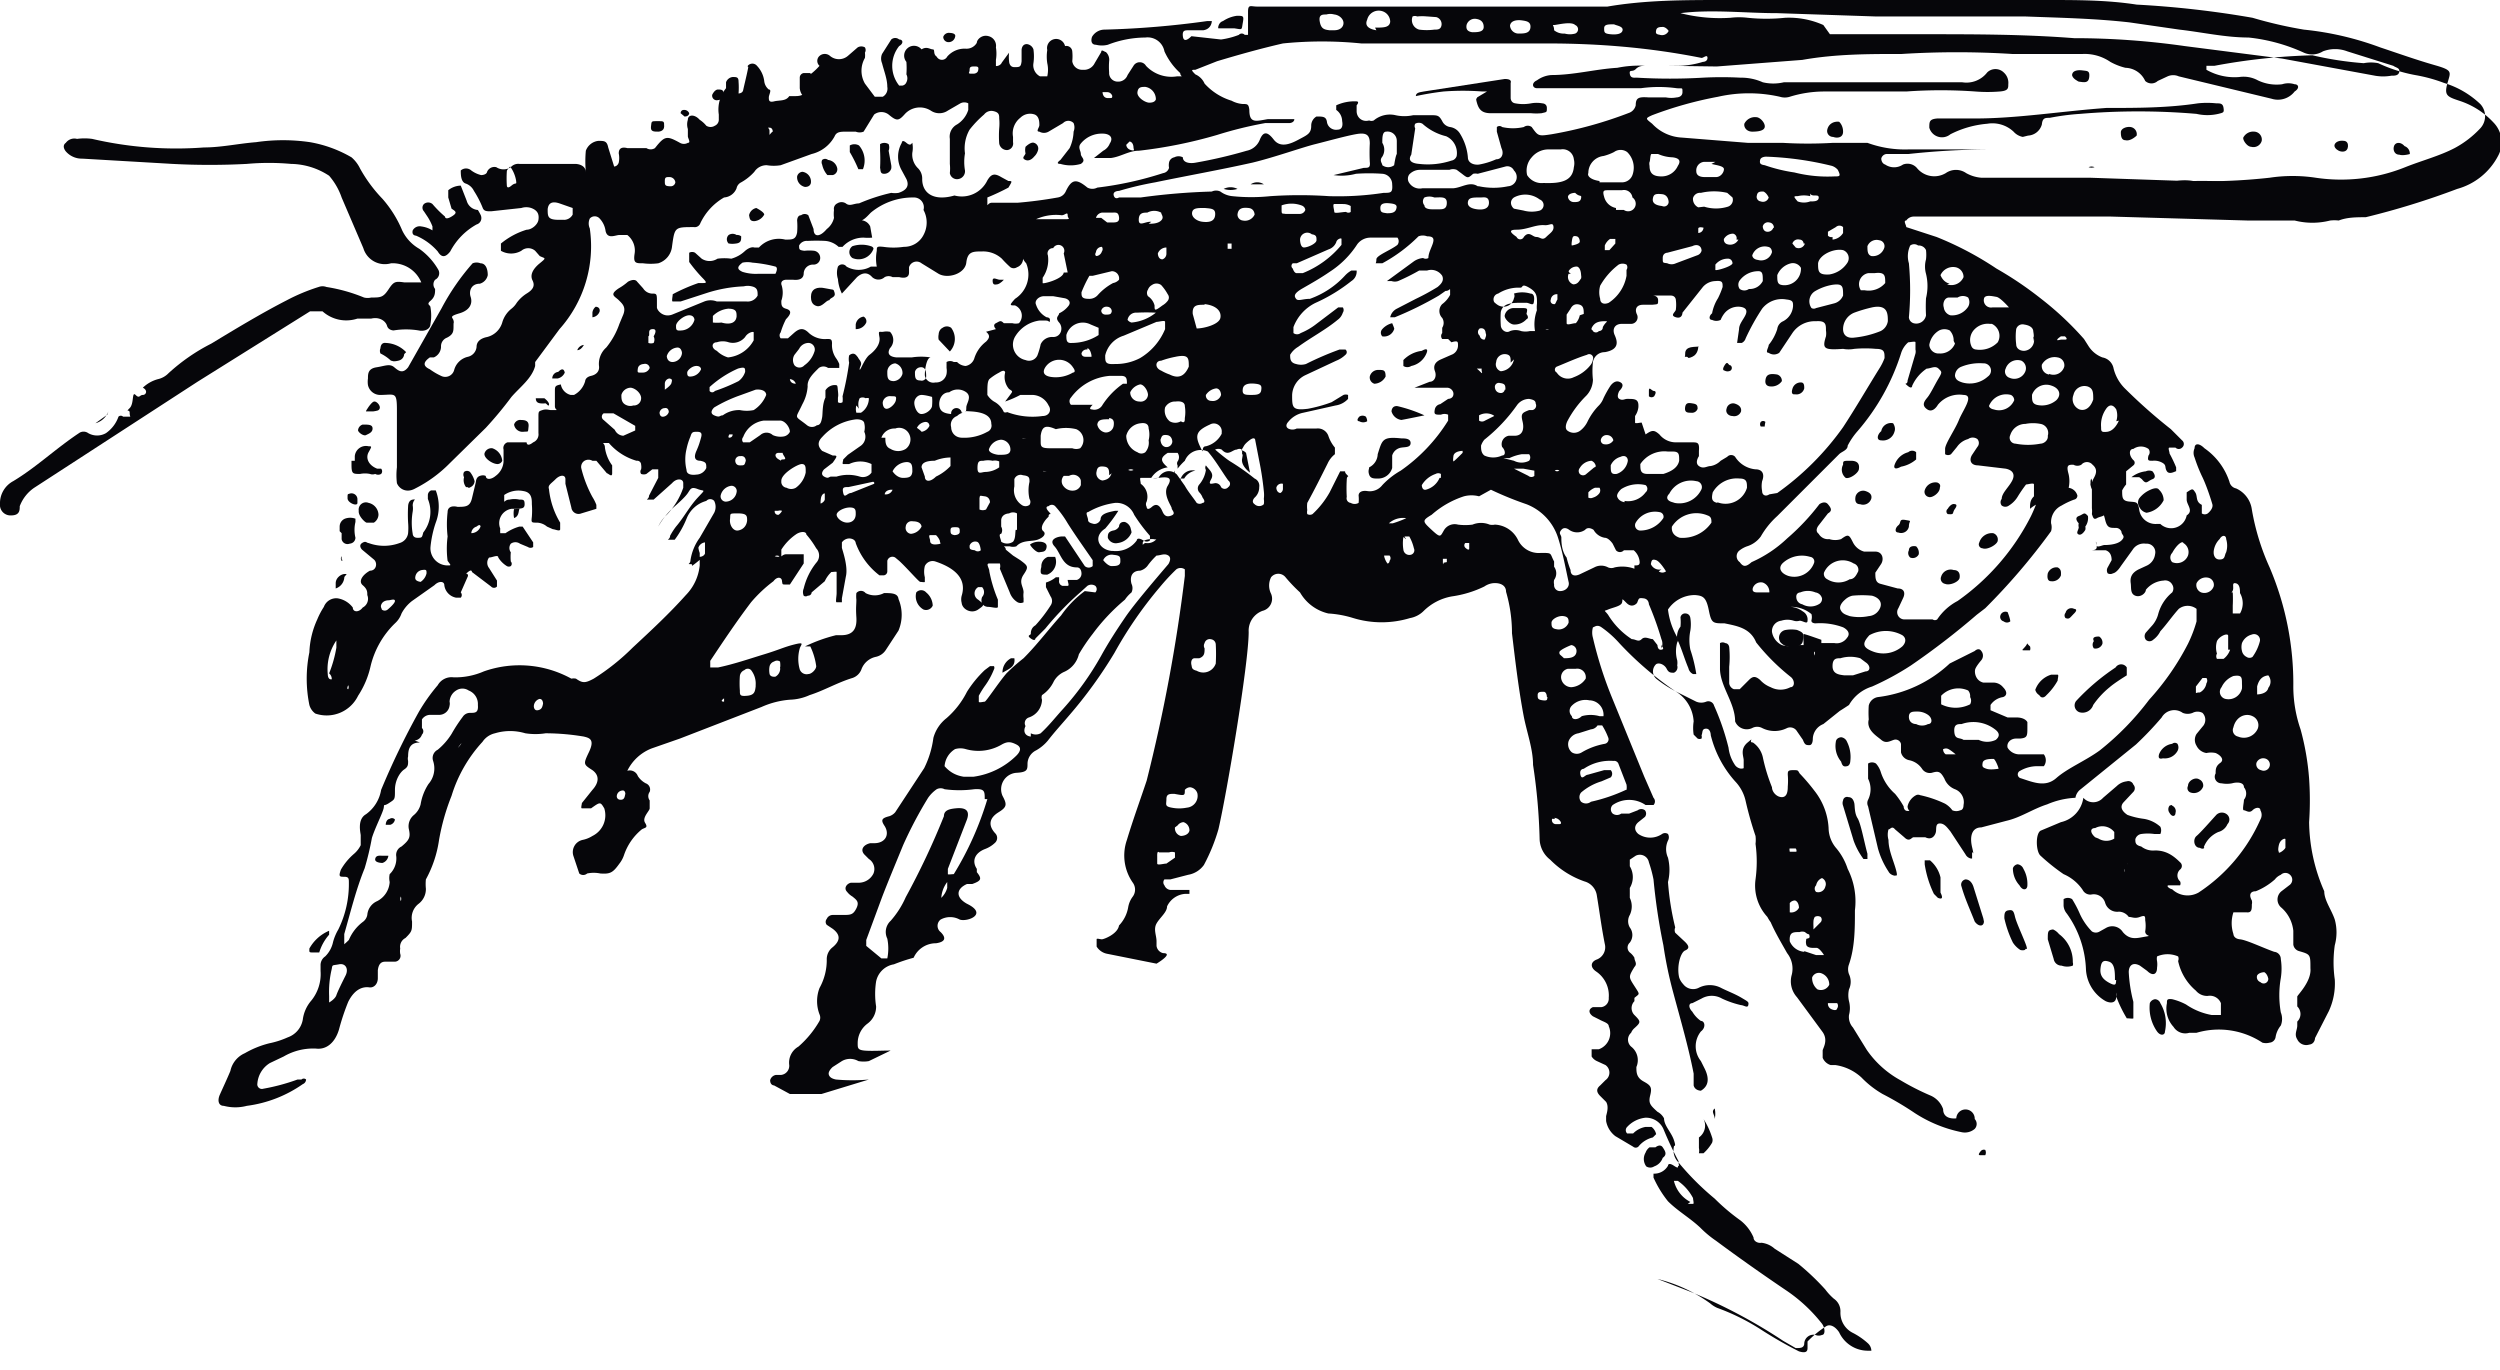 <svg viewBox="0 0 37.98 20.81" xmlns="http://www.w3.org/2000/svg"><g fill="#06060a"><path d="m25.67 19.62a8.08 8.08 0 0 1 1.42.75l.19.11c.07 0 .12 0 .13-.06a.14.14 0 0 1 .17-.14.12.12 0 0 0 .1 0c.05 0 .05-.1 0-.17a2.39 2.39 0 0 0 -.52-.49c-.37-.25-.74-.51-1.09-.77a1.59 1.59 0 0 1 -.24-.2c-.16-.15-.34-.25-.49-.4a1.65 1.65 0 0 1 -.22-.36s0-.06 0-.06a.24.24 0 0 0 .22-.12s0-.06.09 0 .05 0 .07 0 0 0 0-.07a5.4 5.4 0 0 1 -.23-.49.29.29 0 0 0 -.27-.17.44.44 0 0 0 -.28.14.07.07 0 0 0 0 .1s.07 0 .09 0a.35.35 0 0 1 .19-.1h.09a.19.19 0 0 1 .07.11s0 0-.05.05a.4.4 0 0 0 -.22.14.06.06 0 0 1 -.08 0l-.27-.16a.37.37 0 0 1 -.14-.23s0-.05 0-.07.05-.14 0-.22l-.09-.09c-.06-.06-.06-.11 0-.16l.08-.08a.14.14 0 0 0 0-.23l-.13-.06a.18.18 0 0 1 -.08-.07c0-.05 0-.09 0-.11h.11a.26.26 0 0 0 .15-.35c0-.05-.09-.07-.14-.1l-.1-.05c-.07-.05-.07-.11 0-.14h.13a.13.13 0 0 0 .11-.14.44.44 0 0 0 -.19-.4c-.09-.06-.09-.14 0-.18a.2.2 0 0 0 .13-.24c-.05-.25-.08-.49-.12-.73a.26.26 0 0 0 -.19-.22 1.36 1.36 0 0 1 -.52-.33.41.41 0 0 1 -.16-.31 8.78 8.78 0 0 0 -.1-1.13c0-.24-.09-.48-.14-.73-.08-.42-.13-.85-.18-1.27q0-.32-.09-.63c0-.1-.09-.14-.2-.13a.29.29 0 0 0 -.13.05 1.64 1.64 0 0 1 -.49.15.81.81 0 0 0 -.43.22.39.39 0 0 1 -.21.11 1.48 1.48 0 0 1 -.86 0 1.59 1.59 0 0 0 -.38-.07.67.67 0 0 1 -.43-.32 2.39 2.39 0 0 1 -.22-.23.14.14 0 0 0 -.22 0 .28.28 0 0 0 0 .25.19.19 0 0 1 -.13.26.32.32 0 0 0 -.21.32c0 .49-.34 2.49-.46 3a2.78 2.78 0 0 1 -.22.54.37.37 0 0 1 -.24.15l-.27.07h-.09a.07.07 0 0 0 0 .09.11.11 0 0 0 .09.07h.23s.06 0 .06 0 0 0 0 .06h-.07a.33.33 0 0 0 -.27.19c0 .09-.11.17-.16.26s0 .18 0 .27 0 .05 0 .07a.13.13 0 0 0 .1.11c.17 0-.1.16-.1.16l-.75-.15a.24.24 0 0 1 -.16-.11s0-.09 0-.11.05 0 .08 0 .24-.08.26-.21a.53.53 0 0 0 .14-.28.37.37 0 0 1 .07-.16.18.18 0 0 0 0-.21.72.72 0 0 1 -.09-.65c.09-.3.2-.6.3-.9a25 25 0 0 0 .58-3.11s0-.08 0-.1a.11.11 0 0 0 -.13 0 3.2 3.2 0 0 0 -.25.27 6.14 6.14 0 0 0 -.69 1 6.79 6.79 0 0 1 -.68.94c-.11.13-.23.26-.33.39a.65.65 0 0 1 -.18.15.23.23 0 0 0 -.13.2c0 .09 0 .13-.16.14a.25.25 0 0 0 -.22.35c.07.13.07.17-.06.25s-.17.19-.05.32a.1.1 0 0 1 0 .14.44.44 0 0 1 -.16.1c-.15.06-.2.18-.12.3v.05c.08.1.07.13-.07.18h-.08c-.16.07-.18.2 0 .3.33.16 0 .28-.11.24a.3.3 0 0 0 -.29 0 .12.12 0 0 0 0 .19c.09.09.07.15-.07.17a.37.37 0 0 0 -.34.22s0 0 0 0a2.64 2.64 0 0 0 -.3.1.33.33 0 0 0 -.27.26 1.23 1.23 0 0 0 0 .38.32.32 0 0 1 -.13.26.37.37 0 0 0 -.15.3c0 .07 0 .1.1.11s.26 0 .4 0l-.33.16a.44.44 0 0 1 -.16 0 .25.25 0 0 0 -.25 0l-.14.09s-.07.06-.06.11.06.07.11.08a2.74 2.74 0 0 0 .5 0l-.72.22h-.08-.4l-.24-.13s-.06 0-.06-.08a.11.11 0 0 1 .09-.08h.08a.14.14 0 0 0 .12-.15.28.28 0 0 1 .14-.28 1.52 1.52 0 0 0 .32-.39.12.12 0 0 0 0-.1.56.56 0 0 1 0-.4.87.87 0 0 0 .11-.44.23.23 0 0 1 .09-.18c.12-.1.12-.19 0-.28l-.09-.06a.07.07 0 0 1 0-.09.1.1 0 0 1 .09-.06h.15c.12 0 .16 0 .21-.1s0-.13-.06-.18a.27.27 0 0 1 -.08-.07c-.06-.06 0-.13.06-.14h.13a.25.25 0 0 0 .21-.14.18.18 0 0 0 -.07-.22l-.07-.07c-.07-.08 0-.15.09-.17h.06c.17 0 .24-.13.16-.26-.06-.09-.05-.12.07-.15a.2.2 0 0 0 .09-.06l.44-.67a1.45 1.45 0 0 0 .14-.46.57.57 0 0 1 .2-.3 1.31 1.31 0 0 0 .31-.4 1.7 1.7 0 0 1 .27-.33l.08-.06s0 0 .06 0a.05.05 0 0 1 0 .05 1.12 1.12 0 0 1 -.13.24 1.4 1.4 0 0 0 -.1.16s0 .07 0 .09.07 0 .09 0 .21-.29.33-.43a2.85 2.85 0 0 1 .26-.23c.21-.21.38-.44.57-.65a1.58 1.58 0 0 1 .36-.37l.16.02a.07.07 0 0 0 0-.1.11.11 0 0 0 -.12 0l-.11.1a4.56 4.56 0 0 0 -.53.55l-.15.15s0 .05-.07 0 0-.05 0-.07 0-.09.07-.13a2.17 2.17 0 0 0 .23-.3.12.12 0 0 0 0-.14l-.07-.14s0-.06 0-.07a.44.44 0 0 0 .15-.08h.05s0 0 0 .05a.07.07 0 0 0 .05.08s.05 0 .08 0 0-.06 0-.09h.14a.1.1 0 0 0 .07-.1s0-.09-.07-.09c-.22 0-.24-.21-.34-.32s.06-.15.11-.15 0 0 .05 0l.3.45a.09.09 0 0 0 .12 0s0-.05 0-.09c-.13-.19-.26-.37-.38-.56a1.57 1.57 0 0 0 -.19-.26.07.07 0 0 0 -.1 0s-.07 0 0 .08 0 0 0 .08a.39.39 0 0 0 -.08.1s-.05.08 0 .12 0 .1-.09.13-.23 0-.32.1a.17.17 0 0 1 -.1 0s0 0-.06 0 0 0 0 .05l.11.09.11.07c.12.09.13.1.05.22s0 .18 0 .27a.36.36 0 0 0 0 .09s0 0 0 .06a.1.1 0 0 1 -.09 0 .28.28 0 0 1 -.12-.15l-.15-.36a.14.14 0 0 0 0-.08c-.05 0-.1 0-.16 0s0 .07 0 .12a2.13 2.13 0 0 0 .13.43s0 .08 0 .11-.1 0-.14 0c-.09 0-.13-.07-.1-.15a.11.11 0 0 0 0-.15s0 0-.06 0a.11.11 0 0 0 0 .19c.1.08.1.08 0 .15s-.24 0-.25-.1a.21.21 0 0 1 0-.11c.09-.29-.16-.44-.4-.52a.13.13 0 0 0 -.16.07.35.35 0 0 0 0 .17s0 .06 0 .07-.05 0-.07 0-.21-.22-.32-.32l-.06-.05a.08.08 0 0 0 -.12.05v.16a.06.06 0 0 1 -.05.06s0 0-.07 0a1.08 1.08 0 0 1 -.36-.49s0-.06-.09-.07a.14.14 0 0 0 -.12.06s0 .06 0 .08.1.28.06.44l-.06.33s0 .06 0 .06-.06 0-.08 0 0-.09 0-.14v-.26s0-.05 0-.06-.05 0-.08 0a.45.45 0 0 0 -.1.14l-.2.17s0 .05-.06.05a.05.05 0 0 1 -.06 0 .14.14 0 0 1 0-.11 1 1 0 0 1 .19-.39.16.16 0 0 0 0-.22 1.37 1.37 0 0 0 -.15-.21c0-.05-.09-.05-.16 0a.8.8 0 0 0 -.22.23s0 0 0 .07 0 0 .08 0h.07.19s0 .09 0 .14l-.21.32s0 0-.06 0-.05 0-.06-.05c0-.06-.07-.08-.13 0a2.08 2.08 0 0 0 -.34.32c-.22.29-.42.59-.62.89v.1s.07 0 .12 0c.24-.05.47-.13.7-.2s.3-.11.46-.15.1 0 .08.06a.58.58 0 0 0 0 .32.11.11 0 0 0 .13.07c.05 0 .12-.07.12-.12a1 1 0 0 0 -.09-.3s0 0-.08 0 0 0 0 0a2.38 2.38 0 0 1 .47-.17h.08c.19 0 .24-.11.23-.27s0-.18 0-.27a.44.44 0 0 1 0-.1.09.09 0 0 1 .14 0 .3.3 0 0 0 .28 0c.11 0 .21 0 .22.09a.62.62 0 0 1 0 .48l-.19.29a.24.24 0 0 1 -.16.11.3.3 0 0 0 -.21.18.22.22 0 0 1 -.14.14c-.23.07-.43.19-.65.26a.78.78 0 0 1 -.3.07 1.3 1.3 0 0 0 -.43.11l-1.24.48-.43.15a.69.69 0 0 0 -.37.34s0 0 0 0a.13.13 0 0 1 .16.08.32.32 0 0 0 .12.11.1.1 0 0 1 .06.13.11.11 0 0 0 0 .13s0 .08 0 .12-.12.14-.07.22 0 .07-.05.1a.86.86 0 0 0 -.27.39.42.42 0 0 1 -.07.13c-.1.14-.14.16-.29.15a.49.49 0 0 0 -.2 0 .09.09 0 0 1 -.12 0l-.09-.27a.19.19 0 0 1 .14-.24.44.44 0 0 0 .15-.06.35.35 0 0 0 .18-.42c-.06-.1-.06-.1-.2 0h-.05s-.07 0-.09 0 0-.06 0-.08l.16-.2c.1-.11.11-.22 0-.3-.14-.09-.14-.09-.05-.28s0-.21-.08-.23a3.58 3.58 0 0 0 -.58-.05 1 1 0 0 1 -.31 0 .8.8 0 0 0 -.46 0 .31.31 0 0 0 -.19.13 2.13 2.13 0 0 0 -.47.82 3.37 3.37 0 0 0 -.19.67 1.77 1.77 0 0 1 -.2.6.7.7 0 0 0 0 .14.28.28 0 0 1 -.11.23.27.27 0 0 0 -.1.27c0 .14 0 .15-.1.25a.15.15 0 0 0 -.08.16.24.24 0 0 0 0 .08.09.09 0 0 1 -.08.12h-.15c-.07 0-.1.05-.11.13v.12c0 .09-.06.15-.13.14s-.21 0-.32.22a3.45 3.45 0 0 0 -.14.42c-.06.2-.19.31-.35.29a.89.89 0 0 0 -.49.12l-.21.1a.4.4 0 0 0 -.19.31.07.07 0 0 0 .09.08 3.07 3.07 0 0 0 .52-.14h.06a.05.05 0 0 1 .07 0s0 .05-.05.07a1.91 1.91 0 0 1 -.85.33.69.69 0 0 1 -.35 0c-.08 0-.1-.08-.06-.17s.11-.24.16-.36a.38.38 0 0 1 .22-.27 1.44 1.44 0 0 1 .37-.15 1.31 1.31 0 0 0 .28-.09.35.35 0 0 0 .23-.27.55.55 0 0 1 .13-.29.64.64 0 0 0 .14-.45v-.08a.16.16 0 0 1 .07-.14.43.43 0 0 0 .12-.22.77.77 0 0 1 .08-.19 1.56 1.56 0 0 0 .16-.71c0-.06 0-.09-.07-.09s-.09 0-.05-.11a.91.91 0 0 1 .2-.24.41.41 0 0 0 .1-.13c0-.07 0-.12 0-.15s-.06-.24.08-.32a.57.57 0 0 0 .23-.37 11.6 11.6 0 0 1 .57-1.18 2.78 2.78 0 0 1 .29-.41.24.24 0 0 1 .24-.12 1.08 1.08 0 0 0 .46-.09 1.63 1.63 0 0 1 1.33.11.18.18 0 0 1 .07 0c.1.07.14.07.27 0a3.38 3.38 0 0 0 .59-.47c.28-.26.56-.52.81-.8a.75.75 0 0 0 .21-.45s0-.07 0-.08 0 0-.08.06 0 0-.06 0 0 0 0-.06a.77.77 0 0 1 .14-.34l.22-.38a.2.2 0 0 0 0-.18.08.08 0 0 0 -.12 0 .45.45 0 0 0 -.3.27 1.45 1.45 0 0 1 -.18.32s0 0-.07 0 0 0 0-.06a1.05 1.05 0 0 1 .09-.14c.12-.14.2-.3.33-.44s.1-.09 0-.13-.11 0-.15.06-.14.15-.22.22a1.18 1.18 0 0 0 -.23.29s0 0 0 0a.59.59 0 0 1 .13-.18 1.11 1.11 0 0 0 .25-.41s0 0 0-.07-.1-.08-.17 0l-.28.25s0 0-.07 0 0 0 0-.06l.14-.27v-.06a0 0 0 0 0 0-.07s-.06 0-.09 0l-.09.07a.11.11 0 0 1 -.08 0 .06.06 0 0 1 0-.07.19.19 0 0 0 0-.07.06.06 0 0 0 -.07-.06.88.88 0 0 1 -.42-.27s0 0-.06 0 0 0 0 .07a.59.59 0 0 0 .11.27v.05s0 0 0 .07-.06 0-.08 0l-.16-.19h-.06a.12.12 0 0 0 -.12 0 .11.11 0 0 0 -.05.11 1.81 1.81 0 0 0 .17.44.67.67 0 0 1 .06.12s0 0 0 .06l-.23.07a.11.11 0 0 1 -.15-.09l-.09-.36s0 0 0-.07-.08-.07-.15 0-.12.09-.1.15a1.23 1.23 0 0 0 .17.51s0 .06 0 .1-.08 0-.11 0l-.09-.04a.25.25 0 0 0 -.15-.06c-.09 0-.09 0-.08-.09a1.21 1.21 0 0 0 0-.19c0-.08 0-.18-.13-.2a.38.38 0 0 0 -.29.06s0 0 0 .07 0 0 .08 0a.33.33 0 0 1 .15 0c.06 0 .08 0 .08.07s-.05.06-.09.07h-.11a.22.22 0 0 0 -.17.3.43.43 0 0 0 0 .07s0 0 .08 0a.7.7 0 0 1 .21-.1 0 0 0 0 1 .05 0l.16.24a0 0 0 0 1 0 .07.07.07 0 0 1 -.08 0l-.12-.05a.12.12 0 0 0 -.14 0 .11.11 0 0 0 0 .13.78.78 0 0 0 0 .14.05.05 0 0 1 0 .07.06.06 0 0 1 -.06 0 .4.4 0 0 1 -.13-.13c0-.05-.09 0-.14 0a.13.13 0 0 0 0 .16l.12.19s0 .06 0 .09a.06.06 0 0 1 -.09 0l-.29-.22s0-.05-.06 0 0 0 0 .06l-.11.25a.06.06 0 0 1 0 .08s0 0-.07 0a.22.22 0 0 1 -.18-.19c0-.06-.08-.07-.15 0l-.34.24a.58.58 0 0 0 -.16.19.36.36 0 0 1 -.1.15 1.34 1.34 0 0 0 -.37.65 1.35 1.35 0 0 1 -.19.45.53.53 0 0 1 -.65.27.24.24 0 0 1 -.09-.13 2 2 0 0 1 0-.8 1.31 1.31 0 0 1 .12-.5 1.14 1.14 0 0 1 .1-.19.2.2 0 0 1 .21-.13.36.36 0 0 1 .23.14c0 .07.09.08.15 0a.15.15 0 0 0 .07-.19c0-.05 0-.09-.07-.15s0-.16.11-.22c.1 0 .12-.12.06-.17l-.18-.15s-.06-.06 0-.1.07 0 .1 0a.68.68 0 0 0 .47 0 .18.18 0 0 0 .13-.15.92.92 0 0 0 0-.16 2.18 2.18 0 0 1 0-.25s0-.09.07-.1 0 0 0 .09a.29.29 0 0 1 0 .09 1 1 0 0 0 0 .34s0 .06.07.06.07 0 .09-.08a.51.51 0 0 0 .07-.51s0 0 0-.06a.08.08 0 0 1 .05-.07s.06 0 .07 0a.68.68 0 0 1 0 .49 1.63 1.63 0 0 0 -.08.37.26.26 0 0 0 .26.28c.06 0 .05 0 0-.07a1.44 1.44 0 0 1 0-.37 1.61 1.61 0 0 1 0-.37c0-.08.07-.1.15-.08.12 0 .19 0 .22-.13l.06-.25s0-.07.06-.09.08 0 .09 0c0 .06.08.06.15 0a.29.29 0 0 0 .12-.22c0-.06 0-.12 0-.18a.09.09 0 0 1 .06-.11s.08 0 .11 0h.18s0 .08.1 0a.13.13 0 0 0 .08-.14c0-.08 0-.15 0-.24s0-.09.06-.11.1 0 .13 0 0 0 .06 0 0 0 0-.06 0-.14 0-.22 0-.09.09-.11a.2.2 0 0 0 .15.16h.05a.34.34 0 0 0 .17-.21s0-.06.09-.08.13-.08.12-.15a.33.33 0 0 1 .11-.28 1.17 1.17 0 0 0 .2-.36l.05-.12c.06-.13 0-.18-.06-.24s-.15-.08 0-.18a.85.85 0 0 0 .14-.1s.1-.06.14 0l.09.1a.17.17 0 0 0 .13.08c.07 0 .08 0 .08.1s0 .07 0 .11.09.16.23.11l.49-.2a.26.26 0 0 1 .19 0h.45a.17.17 0 0 0 .17-.09c0-.07 0-.12-.09-.14a.25.25 0 0 0 -.12 0 2.13 2.13 0 0 0 -.56.1l-.4.13s-.1 0-.12 0 0-.08 0-.11a2.71 2.71 0 0 1 .39-.17h.06c.06 0 .08 0 0-.08a2.31 2.31 0 0 1 -.2-.24s0 0 0-.07 0-.05 0-.07a.09.09 0 0 1 .09 0l.1.09a.22.22 0 0 0 .24 0 .8.8 0 0 1 .21 0 .49.49 0 0 0 .2-.11s.08-.08.15-.06h.07a.41.41 0 0 1 .4-.12c.11 0 .16 0 .18-.11a1.13 1.13 0 0 0 0-.18s0-.08.06-.08a.09.09 0 0 1 .11 0l.08.21c0 .12.09.13.2 0a.3.3 0 0 0 .11-.17.49.49 0 0 1 0-.12.09.09 0 0 1 .05-.1.12.12 0 0 1 .13 0c.06.05.12 0 .2 0a2.81 2.81 0 0 1 .49-.16.35.35 0 0 0 .11 0q.19-.06.12-.21l-.07-.13a.42.42 0 0 1 0-.42s0-.06.07 0 .08 0 .09 0a.39.39 0 0 1 0 .15.29.29 0 0 0 .08.23.22.22 0 0 1 .07.17c0 .22.18.34.49.25a.43.43 0 0 0 .5-.23c.06-.1.11-.11.21-.05l.11.06c.06 0 .06 0 0 .1a3.45 3.45 0 0 1 -.32.15s0 0 0 .08 0 0 .07 0h.39a6.54 6.54 0 0 0 .61-.08.16.16 0 0 0 .12-.09c.09-.19.16-.2.33-.06a.16.16 0 0 0 .15 0 5.25 5.25 0 0 0 1-.22.11.11 0 0 0 .09-.08.22.22 0 0 1 0-.08.1.1 0 0 1 .08-.08.14.14 0 0 1 .13 0c0 .08.1.1.2.08a7.14 7.14 0 0 0 .77-.18.27.27 0 0 0 .2-.17c.05-.12.11-.13.21 0s.25.07.38 0 .19-.09.19-.21a.16.16 0 0 1 .08-.14c.1 0 .15 0 .16.09a.14.14 0 0 0 .16.11c.08 0 .08-.08.07-.13a.21.21 0 0 0 -.09-.17s0 0 0-.07a.66.66 0 0 1 .31-.06s.05 0 0 .06v.09c0 .09.08.17.19.14a.09.09 0 0 0 .07 0 .38.38 0 0 1 .33-.08.62.62 0 0 0 .27 0h.25c.12 0 .14 0 .19.09a.16.16 0 0 0 .12.09.21.21 0 0 1 .15.1.81.81 0 0 1 .12.36c0 .08.08.12.17.11a1.12 1.12 0 0 0 .26-.08c.09 0 .12-.09.08-.17l-.07-.25a0 0 0 0 1 0-.07.06.06 0 0 1 .08 0 .74.74 0 0 0 .33 0 .1.1 0 0 1 .12 0c.1.14.1.14.3.11a6.18 6.18 0 0 0 1.19-.33.16.16 0 0 0 .09-.11c0-.12.05-.13.2-.12h.26a.43.43 0 0 0 .16 0s.09 0 .09-.08 0-.05-.09-.06a2 2 0 0 0 -.54 0c-.51 0-1 0-1.49 0h-.09c-.07 0-.09-.08 0-.12a.42.42 0 0 1 .22-.08c.34 0 .67-.09 1-.11a1.66 1.66 0 0 1 .43-.03c-.05 0-.1 0-.15.05s-.1 0-.09.07.06.06.11.06a8.51 8.51 0 0 0 1 0 5.42 5.42 0 0 1 .57 0 .8.8 0 0 1 .34.07.69.69 0 0 0 .32 0h1.07.35 1.29a.4.4 0 0 0 .38-.15.18.18 0 0 1 .25 0 .21.21 0 0 1 .07.18c0 .06 0 .1-.13.11a2.3 2.3 0 0 1 -.37 0 7.36 7.36 0 0 0 -1.05 0h-1.25a1.77 1.77 0 0 0 -.52.08.25.25 0 0 1 -.15 0 2.13 2.13 0 0 0 -.94 0 5.79 5.79 0 0 0 -1 .28c-.11.05-.1.05 0 .13a.66.66 0 0 0 .45.21l1 .08h.53a6.52 6.52 0 0 0 .77 0h.44.08a1.65 1.65 0 0 0 .62.1h2.06.21s.06 0 .06 0 0 0-.06 0c-.36 0-.72 0-1.07 0a11.73 11.73 0 0 0 -1.2.07h-.31a.09.09 0 0 0 -.1.07s0 .07.06.09a.24.24 0 0 0 .27 0 .19.19 0 0 1 .21.05.34.34 0 0 0 .44.08.27.27 0 0 1 .31 0 .56.56 0 0 0 .23.07h1.65l1.46.05a8.93 8.93 0 0 0 1.27-.05 2.35 2.35 0 0 1 .7 0 2.61 2.61 0 0 0 1.36-.16c.25-.1.52-.17.75-.29a1.5 1.5 0 0 0 .39-.3.27.27 0 0 0 0-.37 1.38 1.38 0 0 0 -.55-.32 2.4 2.4 0 0 0 -.44-.12 2.29 2.29 0 0 1 -.56-.18.57.57 0 0 0 -.22 0 5.06 5.06 0 0 1 -.78-.12 9.36 9.36 0 0 0 -1.49.16h-.06s-.06 0-.06 0 0 0 0 .06a.86.86 0 0 0 .5.11.45.45 0 0 1 .28.05.66.66 0 0 0 .37.06.31.31 0 0 1 .19 0c.06 0 .08.06 0 .11a.32.32 0 0 1 -.35.11l-1.41-.34a.21.21 0 0 0 -.17 0l-.15.07a.14.14 0 0 1 -.19 0 .34.34 0 0 0 -.3-.2.92.92 0 0 1 -.23-.09.69.69 0 0 0 -.42-.12c-.36 0-.72 0-1.07 0a13.43 13.43 0 0 0 -1.68 0c-.51 0-1 0-1.51.09l-1.3.1-.73-.01h-.17s-.06 0-.06 0 0 0 .06 0h.34a1.35 1.35 0 0 0 .35-.06s.07 0 .07-.06-.06 0-.09 0c-.8-.16-1.58-.22-2.35-.22-.25 0-.49 0-.73 0s-.51 0-.76 0h-1.33a5.92 5.92 0 0 0 -1.19 0c-.35.08-.7.18-1 .27l-.33.13c-.06 0-.07 0 0 .07a.27.27 0 0 1 .14.14.91.91 0 0 0 .41.26.42.42 0 0 0 .17.05c.07 0 .09 0 .1.09 0 .21.1.17.28.14h.31s.08 0 .09 0 0 .06-.08.06-.24 0-.36 0a6 6 0 0 0 -.73.18 7 7 0 0 1 -1.19.24c-.15 0-.27.09-.42.11h-.26l.14-.11a.21.21 0 0 0 .1-.11c.06-.09 0-.15-.11-.15a.41.41 0 0 0 -.33.15c-.05.06 0 .11 0 .16s.09.09 0 .15a.55.55 0 0 1 -.31 0q-.08 0 0-.06l.14-.18a.65.65 0 0 0 .06-.25.17.17 0 0 0 0-.13.11.11 0 0 0 -.16 0l-.22.13a.14.14 0 0 1 -.14 0c-.06 0 0-.06 0-.1s0-.13-.07-.16a.21.21 0 0 0 -.22.05.3.3 0 0 0 -.11.29s0 0 0 .08a.1.1 0 0 1 -.09.12.12.12 0 0 1 -.12-.1 1.6 1.6 0 0 1 0-.23.77.77 0 0 0 0-.15c0-.05 0-.09-.08-.11a.14.14 0 0 0 -.15.05 1.58 1.58 0 0 0 -.22.23.57.57 0 0 0 -.07.36.76.76 0 0 0 0 .26 0 0 0 0 1 0 0 .12.12 0 0 1 -.1.13.11.11 0 0 1 -.13-.09.66.66 0 0 0 0-.14c0-.13 0-.25 0-.38a.21.21 0 0 1 .11-.22.4.4 0 0 0 .17-.22s0-.08 0-.1a.13.13 0 0 0 -.12 0l-.19.11a.23.23 0 0 1 -.26 0 .31.31 0 0 0 -.4.06c-.09.1-.12.1-.24 0a.18.18 0 0 0 -.22 0l-.16.26a.16.16 0 0 1 -.12 0h-.13c-.1 0-.16 0-.19.07a.54.54 0 0 1 -.35.27l-.47.17a.65.65 0 0 1 -.21 0 .22.22 0 0 0 -.19.1.78.78 0 0 1 -.2.16.13.13 0 0 0 -.07.09.22.22 0 0 1 -.19.14.89.89 0 0 0 -.36.39.09.09 0 0 1 -.1.06c-.29 0-.29 0-.33.29a.3.3 0 0 1 -.21.26.88.88 0 0 1 -.23 0c-.11 0-.15 0-.13-.14a.3.3 0 0 0 -.11-.29s-.06 0-.12 0-.18.07-.21-.06a.34.34 0 0 0 -.09-.19.1.1 0 0 0 -.15 0 .18.18 0 0 0 0 .15 1.89 1.89 0 0 1 -.46 1.53l-.37.5v.06c-.05.19-.23.32-.36.47a5.71 5.71 0 0 1 -.39.47l-.55.54a2 2 0 0 1 -.52.38c-.14.08-.25 0-.28-.08a1 1 0 0 1 0-.24c0-.29 0-.58 0-.87s-.03-.23-.26-.23a.19.19 0 0 1 -.18-.15.34.34 0 0 1 0-.1c0-.07 0-.15.13-.17s.2-.06.27 0 .13.1.21 0l.51-.9a3.5 3.5 0 0 1 .47-.68.16.16 0 0 1 .12 0c.07 0 .11.07.11.18a.17.17 0 0 1 -.12.13c-.13 0-.17.11-.14.2s0 .2-.17.25-.1.06-.09.11 0 0 0 .08 0 .13-.1.18a.14.14 0 0 0 -.09.14.18.18 0 0 1 -.11.16h-.06c-.1.07-.11.13 0 .18a1 1 0 0 0 .17.1.14.14 0 0 0 .2-.09.28.28 0 0 1 .21-.2.17.17 0 0 0 .13-.15c0-.08.06-.13.16-.15a.32.32 0 0 0 .23-.22.41.41 0 0 1 .14-.21.34.34 0 0 0 .08-.09.56.56 0 0 1 .15-.14c.1-.06.13-.12.09-.2s0-.17.11-.26.08-.07 0-.11l-.07-.08a.16.16 0 0 0 -.21 0 .31.31 0 0 1 -.31 0s0-.07 0-.11a1.13 1.13 0 0 1 .39-.21c.08 0 .17-.08.18-.15s0-.14-.11-.18a.24.24 0 0 0 -.15 0l-.46.05c-.07 0-.11 0-.13-.06a1.51 1.51 0 0 0 -.13-.25.22.22 0 0 0 -.12-.11c-.08-.02-.08-.14-.08-.2a.12.12 0 0 1 .16 0 .41.41 0 0 0 .15.07s.08 0 .09-.05a.12.12 0 0 1 .14-.07.2.2 0 0 0 .22 0 .15.15 0 0 1 .13-.05h.85s.16 0 .16.13 0 .12 0 .11 0-.08 0-.12a1.73 1.73 0 0 1 0-.32.23.23 0 0 1 .19-.15c.09 0 .13 0 .15.1l.09.29a0 0 0 0 0 0 0s.05 0 .07-.06a.35.35 0 0 0 0-.14c0-.08.05-.1.13-.08h.29a.12.12 0 0 0 .13 0c.15-.19.18-.19.38-.08a.12.12 0 0 0 .12 0c.05 0 0-.07 0-.1s0-.07 0-.11a.23.23 0 0 1 0-.14c0-.08.1-.09.18 0a.43.43 0 0 1 .1.09.12.12 0 0 0 .13 0 .1.1 0 0 0 .06-.1s0-.05 0-.07a.51.51 0 0 1 .11-.4s0-.06 0-.09a.12.12 0 0 1 .1-.08c.06 0 .09 0 .09.07a1.16 1.16 0 0 1 0 .18s0 0 0 0 .06 0 .07-.05.05-.21.07-.31 0 0 0-.06a.09.09 0 0 1 .14 0 .41.41 0 0 1 .11.23.19.19 0 0 0 .07.13c.05 0 0 .08 0 .12s0 .08.08.06.18 0 .23-.08h.1c.13 0 .18-.07.13-.16a.36.36 0 0 1 0-.11.92.92 0 0 0 .23-.19.1.1 0 0 1 0-.15.12.12 0 0 1 .16 0 .21.21 0 0 0 .27 0l.15-.13a.11.11 0 0 1 .11 0 .08.08 0 0 1 0 .08.31.31 0 0 1 0 .08.39.39 0 0 0 0 .39l.15.2s.07 0 .12 0a.14.14 0 0 0 .07-.15c0-.12-.05-.24-.08-.36a.18.18 0 0 1 0-.14l.14-.22a.09.09 0 0 1 .12 0c.06 0 .07.06 0 .1a.48.48 0 0 0 0 .6s0 0 .05 0a.08.08 0 0 0 .06-.05.13.13 0 0 0 0-.12 1.23 1.23 0 0 0 0-.19.14.14 0 0 1 .23-.19c.08-.05.13 0 .17 0s0 .07.06.11a.09.09 0 0 0 .16 0 .35.35 0 0 1 .29-.12.18.18 0 0 0 .16-.09c0-.05.08-.13.18-.1a.15.15 0 0 1 .11.17.58.58 0 0 1 0 .19s0 .08 0 .09.07 0 .09-.05l.11-.15a.06.06 0 0 1 0 0s0 0 0 0a.57.57 0 0 0 0 .13s0 .09.08.09.1 0 .11-.09v-.17s0-.09.08-.09a.12.12 0 0 1 .1.08.74.74 0 0 1 0 .21.19.19 0 0 0 .1.2h.11a.45.45 0 0 0 0-.2.67.67 0 0 1 0-.2.12.12 0 0 1 .27-.06.09.09 0 0 1 .11.08.77.77 0 0 1 0 .15.15.15 0 0 0 .16.13.18.18 0 0 0 .18-.1l.1-.17c0-.05.05 0 .07 0a.16.16 0 0 1 .05.14 1.11 1.11 0 0 0 0 .17.13.13 0 0 0 .13.14.15.15 0 0 0 .15-.1l.09-.14a.11.11 0 0 1 .19 0 .53.53 0 0 0 .47.16s0 0 .05 0 0 0 0-.05a1 1 0 0 1 -.24-.33.26.26 0 0 0 -.29-.21 1.6 1.6 0 0 0 -.57.11.37.37 0 0 1 -.18 0c-.07 0-.08-.06-.06-.12a.22.22 0 0 1 .19-.11 13.67 13.67 0 0 0 1.56-.13h.07s0 .12-.13.14h-.22c-.06 0-.1 0-.09.09s.07.06.13 0l.45.05a1.19 1.19 0 0 0 .27-.07.06.06 0 0 1 .09 0s0 0 .05 0 0 0 0 0 0-.23 0-.35.04-.08.14-.08h.82 1.6 2.9c.58-.1 1.18-.1 1.77-.1h1.33 2.23 1.34c.46 0 .92 0 1.37.07a14.81 14.81 0 0 1 1.76.2 6.53 6.53 0 0 0 .78.18 4.66 4.66 0 0 1 1.16.27c.27.09.55.19.83.27s.24.1.19.28 0 .2.18.26a1.22 1.22 0 0 1 .52.33.43.43 0 0 1 .07.51 1 1 0 0 1 -.62.5 11.85 11.85 0 0 1 -1.39.43c-.14 0-.28 0-.41.05a.61.61 0 0 0 -.13 0 1.09 1.09 0 0 1 -.54 0c-.24 0-.48 0-.72 0l-2.07-.06c-.4 0-.79 0-1.18 0-.54 0-1.06 0-1.59 0h-.22a.14.14 0 0 0 -.12.06c-.05 0 0 .07 0 .1l.46.15a4.93 4.93 0 0 1 .91.48 5.4 5.4 0 0 1 .68.46 4.7 4.7 0 0 1 .65.61l.07.11a.43.43 0 0 0 .21.17.21.21 0 0 1 .17.17.65.65 0 0 0 .18.31 8.12 8.12 0 0 0 .69.61l.17.17a.07.07 0 0 1 0 .11.07.07 0 0 1 -.1 0s-.06 0-.09 0 0 .06 0 .09a2 2 0 0 1 .1.21s0 .07 0 .06-.1.06-.14 0 0-.09-.07-.13a.25.25 0 0 0 -.15-.03c-.06 0-.08 0-.06-.08a.08.08 0 0 0 0-.1.2.2 0 0 0 -.23 0c-.07 0-.07.1 0 .17a.05.05 0 0 1 0 .08l-.11.09s0 .05 0 .07 0 .1 0 .13a.47.47 0 0 0 -.06.09c0 .11 0 .16.11.17s.13 0 .15.13a.25.25 0 0 0 .26.21h.06a.24.24 0 0 0 .4-.13c.11-.07 0-.16 0-.24s0-.09 0-.11c.09-.06.09-.06.13 0s0 .14.1.19 0 0 0 0a.43.43 0 0 0 0 0s0 .1 0 .13a.08.08 0 0 0 .09 0s.09-.07.07-.14-.09-.29-.16-.43a2.33 2.33 0 0 1 -.11-.28.17.17 0 0 1 0-.14c0-.08.07-.08.15 0a1 1 0 0 1 .38.51.13.13 0 0 0 .1.1.41.41 0 0 1 .24.32 3.57 3.57 0 0 0 .27.88 4.51 4.51 0 0 1 .36 1.82 2 2 0 0 0 .11.64 3.93 3.93 0 0 1 .13.75 4.87 4.87 0 0 1 0 .66 2.68 2.68 0 0 0 .23 1.05c0 .14.11.28.16.43a.74.74 0 0 1 0 .39 1.83 1.83 0 0 0 0 .52 1 1 0 0 1 -.09.48l-.21.41s0 .09-.09.1a.15.15 0 0 1 -.18-.08c-.05-.08 0-.14 0-.21v-.06a.16.16 0 0 0 0-.23c0-.08 0-.13 0-.15s.22-.23.2-.43c0-.21 0-.21-.17-.26a.12.12 0 0 1 -.09-.1c0-.07 0-.14 0-.21a.54.54 0 0 0 -.18-.35.16.16 0 0 1 0-.25l.13-.1a.1.1 0 0 0 0-.15.1.1 0 0 0 -.14 0 .22.22 0 0 0 -.09.07 1 1 0 0 1 -.29.18c-.08 0-.11.05-.06.14a.13.13 0 0 1 0 .06c0 .07 0 .13-.08.12-.07 0-.16 0-.2 0a.53.53 0 0 0 0 .33s0 .07.1.08.35.13.52.19a.11.11 0 0 1 .1.11.94.94 0 0 1 0 .29 1.51 1.51 0 0 0 0 .52.27.27 0 0 1 0 .2.37.37 0 0 0 -.08.18.1.1 0 0 1 -.09.08.21.21 0 0 1 -.11 0 1.2 1.2 0 0 0 -1-.15h-.11a.21.21 0 0 1 -.24-.09.41.41 0 0 1 -.1-.36c0-.05 0-.07.08-.06a.9.9 0 0 1 .21.08 1 1 0 0 0 .39.16h.14s0-.12 0-.18a.18.18 0 0 0 -.2-.11.22.22 0 0 1 -.18-.08.81.81 0 0 1 -.27-.45.09.09 0 0 0 0-.07.4.4 0 0 0 -.32 0 .17.17 0 0 0 0 .07.34.34 0 0 1 0 .1c0 .11-.07.13-.15.05l-.11-.08c-.11-.06-.17 0-.17.1a2.22 2.22 0 0 0 .07.45v.17s0 .07 0 .08-.07 0-.1 0a2 2 0 0 1 -.16-.33s0 0 0-.05 0-.06 0-.07 0 0 0 .06a.13.13 0 0 0 0 .06c0 .09-.07.11-.16.07a.59.59 0 0 1 -.3-.48 1.55 1.55 0 0 0 -.29-.85.21.21 0 0 1 -.05-.12s0-.08 0-.1a.12.12 0 0 1 .13 0 1.67 1.67 0 0 1 .12.23.93.93 0 0 0 .18.26.11.11 0 0 0 .12 0l.09-.05a.19.19 0 0 1 .26.06c.11.13.22.09.34.07s0 0 0-.08a.52.52 0 0 0 0-.17c0-.06 0-.08-.08-.05s-.12 0-.17 0a.19.19 0 0 0 -.15-.08.19.19 0 0 1 -.21-.14.18.18 0 0 0 -.21-.12.13.13 0 0 1 -.13-.07.67.67 0 0 0 -.29-.24 3 3 0 0 1 -.35-.28c-.07-.06-.08-.33 0-.38l.31-.13a.44.44 0 0 0 .34-.37.2.2 0 0 0 .3 0l.21-.18a.26.26 0 0 1 .15-.07.08.08 0 0 1 .1.05.08.08 0 0 1 0 .11l-.15.16c-.07.08 0 .15.06.19a1.14 1.14 0 0 0 .25.06.49.49 0 0 1 .25.12.13.13 0 0 1 0 .11s0 0-.09 0a.71.71 0 0 0 -.2 0 .11.11 0 0 0 -.09.08c0 .05 0 .09.09.11a.29.29 0 0 0 .21.06c.16 0 .27.07.38.18a.07.07 0 0 1 0 .11.12.12 0 0 0 0 .18.07.07 0 0 1 0 .06s0 0-.06 0h-.06s0 0-.05 0 0 .05.05.06a.34.34 0 0 0 .4.05 2.57 2.57 0 0 0 .94-1.11.14.14 0 0 0 0-.14c0-.05-.07-.05-.12 0s-.1 0-.13 0 0-.11 0-.16a.15.15 0 0 0 0-.19c0-.08-.11-.08-.18-.06a.42.42 0 0 1 -.16 0 .1.1 0 0 1 -.09-.15c0-.06 0-.11.07-.16s0-.12-.07-.15a.33.33 0 0 0 -.14 0 .2.2 0 0 1 -.15-.11.17.17 0 0 1 0-.18l.09-.11a.15.15 0 0 0 0-.21.16.16 0 0 0 -.15 0 .2.2 0 0 1 -.15 0 .22.22 0 0 0 -.32.07 5.08 5.08 0 0 1 -.39.41l-.84.68a.2.2 0 0 0 -.08.13 1.23 1.23 0 0 0 -.43.1c-.22.07-.4.2-.62.25l-.38.1c-.14 0-.18.13-.14.3s0 .05 0 .08 0 .08 0 .09-.07 0-.1-.06l-.23-.35c-.05-.06-.09-.12-.16-.12s-.05.08-.06.13-.06.13-.16.08h-.08s-.07 0-.1 0-.06.08-.14 0l-.14-.12c-.05-.06-.07 0-.1 0a.29.29 0 0 0 0 .16c0 .15.07.3.11.44s0 .09 0 .1-.08 0-.11-.06a1.23 1.23 0 0 1 -.16-.35l-.15-.64a.11.11 0 0 1 0-.1.36.36 0 0 0 0-.32s0-.09 0-.14 0-.07 0-.09a.11.11 0 0 1 .12 0 .35.35 0 0 1 .07.12.74.74 0 0 0 .22.34 1.27 1.27 0 0 1 .13.19s0 .07.06.07 0 0 0-.07a.25.25 0 0 1 .13-.17.07.07 0 0 1 .06 0 1.71 1.71 0 0 1 .38.13.36.36 0 0 1 .11.1.15.15 0 0 0 .12 0s.05 0 .05-.08a.21.21 0 0 0 -.13-.24.28.28 0 0 1 -.16-.16c-.06-.11-.09-.12-.19-.09a.14.14 0 0 1 -.15-.06.31.31 0 0 0 -.19-.13.16.16 0 0 1 -.13-.12s0-.08 0-.12-.05-.09-.11-.07-.12.06-.19 0-.23-.15-.19-.31a1.55 1.55 0 0 1 0-.21.17.17 0 0 1 .14-.13 1.94 1.94 0 0 0 1.09-.51l.38-.19s.06-.06.1 0a.11.11 0 0 1 0 .14s-.07.08-.09.13 0 .18.12.21h.16a.19.19 0 0 1 .14.07c.07.07.06.13 0 .15a.28.28 0 0 0 -.19.12s0 .06 0 .08l.26.11h.15s.11 0 .15.07v.08c0 .13 0 .16-.11.17h-.06c-.09 0-.15.07-.13.14a.21.21 0 0 0 .19.1h.23s.1 0 .13 0a.15.15 0 0 1 0 .18s-.06 0-.11 0a.52.52 0 0 0 -.25.07.06.06 0 0 0 0 .11c.19.06.38.15.55 0s.44-.26.66-.42a4.22 4.22 0 0 0 .75-.77 3.91 3.91 0 0 0 .59-.85 2 2 0 0 0 .13-.34c0-.06 0-.13 0-.19a.22.22 0 0 0 -.27 0c-.1.11-.18.23-.28.34a.35.35 0 0 1 -.11.13.08.08 0 0 1 -.11 0 .09.09 0 0 1 0-.11l.08-.09a.43.43 0 0 0 .11-.2.64.64 0 0 1 .21-.32.11.11 0 0 0 0-.12.12.12 0 0 0 -.13-.06.38.38 0 0 0 -.27.14c0 .05-.08.12-.16.09s-.06-.12-.07-.19 0-.15.12-.21l.13-.06a.22.22 0 0 0 .12-.17.13.13 0 0 0 -.14-.16.2.2 0 0 0 -.2.09l-.18.25s-.06.1-.12.11a.08.08 0 0 1 -.08 0 .09.09 0 0 1 0-.09l.06-.11q0-.12-.09-.15h-.26s-.05 0-.06 0 0 0 0 0 0 0 .07 0 .13 0 .11-.08 0-.05 0 0 .09 0 .12 0 .19 0 .26-.07 0-.08 0-.13a.09.09 0 0 0 -.09-.06c-.09 0-.13 0-.16-.13s-.12-.3-.19-.44 0-.1 0-.14.12-.15 0-.25a.11.11 0 0 0 -.17 0 .12.12 0 0 1 -.12 0c-.07 0-.11 0-.08.12a.47.47 0 0 1 -.09.43s0 0-.05 0a.53.53 0 0 0 -.44.12c0-.08 0-.13.06-.19v-.08s0-.07 0-.1-.09 0-.12 0a2.14 2.14 0 0 0 -.13.19.4.4 0 0 1 -.13.13.09.09 0 0 1 -.11 0 .08.08 0 0 1 0-.1c0-.09.11-.18.16-.28s0-.16-.1-.18l-.42-.05c-.11 0-.14-.08-.09-.16l.08-.12a.09.09 0 0 0 0-.12.12.12 0 0 0 -.14 0 .3.3 0 0 0 -.17.12l-.09.11a.08.08 0 0 1 -.09 0s0 0 0-.08.15-.29.21-.44.24-.38.07-.38a.42.42 0 0 0 -.39.15s-.07.13-.16.07-.05-.12 0-.18.11-.19.17-.29.05-.1 0-.15-.12 0-.18 0a.62.62 0 0 0 -.22.26s0 .06-.07 0 0 0 0-.08l.12-.41a.14.14 0 0 0 0-.06s0-.09 0-.11-.08 0-.11 0a.36.36 0 0 0 -.11.17 3.35 3.35 0 0 1 -.66 1.18 1.07 1.07 0 0 0 -.15.22c0 .07-.09.09-.13.13l-.94.94a1.26 1.26 0 0 0 -.25.31.41.41 0 0 1 -.21.15.39.39 0 0 0 -.11.06.11.11 0 0 0 0 .18c.05.07.09.08.18 0a1.89 1.89 0 0 0 .54-.36 3.43 3.43 0 0 0 .49-.52s.08-.06.13 0 .07.1 0 .14l-.14.18s-.07.08 0 .13a.16.16 0 0 0 .16.08.29.29 0 0 0 .18 0c.11-.08.12-.07.18.05a.27.27 0 0 0 .17.14h.17c.11 0 .14.12.08.2l-.08.12c0 .08 0 .15.08.17l.26.07c.1 0 .12.07.08.15l-.07.15a.11.11 0 0 0 .1.17h.42a.06.06 0 0 0 .07 0 .84.84 0 0 1 .31-.28 3.52 3.52 0 0 0 1.11-1.28c.05-.1.09-.21.14-.33.06.08.11.08.17 0a.49.49 0 0 1 .23-.11.16.16 0 0 1 .17.12s0 .05-.05.06a1.11 1.11 0 0 0 -.19.09.28.28 0 0 0 -.16.27.21.21 0 0 1 0 .12 9.68 9.68 0 0 1 -1 1.17l-.13.1a11.42 11.42 0 0 1 -1 .77 4.19 4.19 0 0 1 -.59.32.61.61 0 0 0 -.35.28s-.09.06-.14.09l-.25.2a.25.25 0 0 0 -.16.23s0 .09-.05.09-.07 0-.1-.08l-.09-.13a.12.12 0 0 0 -.15-.05.42.42 0 0 1 -.38 0 .16.16 0 0 0 -.15 0 .19.19 0 0 1 -.26-.1c0-.28-.22-.52-.23-.79v-.32s0 0 0-.08a.08.08 0 0 1 .08 0s.05 0 .06.06a1.54 1.54 0 0 1 0 .3v.25a.11.11 0 0 0 .07.09s.06 0 .09 0l.14-.14c.06-.06.1-.06.17 0a.42.42 0 0 0 .16.11.32.32 0 0 0 .3 0c.07 0 .07-.11 0-.16a3.2 3.2 0 0 1 -.52-.52c-.09-.22-.29-.25-.48-.29-.18 0-.2 0-.24-.2s-.09-.22-.21-.23a.49.49 0 0 0 -.41.22.06.06 0 0 0 0 0 1.1 1.1 0 0 0 .14.42.07.07 0 0 1 0 .08.5.5 0 0 0 0 .27.25.25 0 0 1 0 .08.09.09 0 0 1 -.05.11c-.05 0-.08 0-.11-.06s-.11-.1-.16-.07a.15.15 0 0 0 0 .22 1.85 1.85 0 0 0 .33.21l.28.14a.2.2 0 0 0 .15 0 .09.09 0 0 1 .12.06 3.72 3.72 0 0 1 .22.64.58.58 0 0 0 .09.25.13.13 0 0 0 .07.06.09.09 0 0 0 .07 0s0 0 0-.06 0 0 0-.06-.06-.17.06-.27 0 0 .08 0a.37.37 0 0 1 .15.22 2.69 2.69 0 0 0 .14.46c0 .07.07.15.15.15s.09-.09.09-.16a1.09 1.09 0 0 0 0-.18c0-.05 0-.07.08-.07s.07 0 .1.05a3 3 0 0 1 .23.27 1 1 0 0 1 .21.56.48.48 0 0 0 .12.31.94.94 0 0 1 .17.31 1.09 1.09 0 0 1 .11.63c0 .27 0 .56-.09.82a.21.21 0 0 0 0 .15.27.27 0 0 1 0 .23.4.4 0 0 0 0 .18.41.41 0 0 1 0 .21.24.24 0 0 0 .06.19l.21.34a1.49 1.49 0 0 0 .51.46 3.81 3.81 0 0 0 .45.23.35.35 0 0 1 .2.21c0 .12.1.15.2.14a.13.13 0 0 1 .28.01.11.11 0 0 1 0 .15.23.23 0 0 1 -.2.05 2.05 2.05 0 0 1 -.71-.29 4.85 4.85 0 0 0 -.49-.29 1.46 1.46 0 0 1 -.32-.25.74.74 0 0 0 -.4-.19h-.07a.19.19 0 0 1 -.12-.11c0-.06 0-.08 0-.11s.09-.15 0-.28l-.39-.53a.36.36 0 0 1 -.08-.34.38.38 0 0 0 -.07-.33c-.09-.16-.18-.31-.25-.47a.56.56 0 0 1 -.05-.08.7.7 0 0 1 -.18-.57 2 2 0 0 0 0-.54.5.5 0 0 0 0-.12 5.26 5.26 0 0 1 -.15-.53.63.63 0 0 0 -.16-.3 1.64 1.64 0 0 1 -.37-.7s0-.1-.07-.1-.05.06-.07.1a.09.09 0 0 1 0 .05.07.07 0 0 1 -.06 0s0 0-.06-.06a.65.65 0 0 1 0-.2.57.57 0 0 0 -.28-.46 5 5 0 0 1 -.85-.73 1.55 1.55 0 0 0 -.27-.24c-.07-.05-.11 0-.13 0a.29.29 0 0 0 0 .16 6 6 0 0 0 .29.91l.49 1.2.14.32a.08.08 0 0 1 0 .11s-.08 0-.12 0a.44.44 0 0 0 -.5 0 .09.09 0 0 0 0 .13.11.11 0 0 0 .13 0h.12l.13-.05a.09.09 0 0 1 .11 0 .08.08 0 0 1 0 .1l-.1.08c-.07.06-.06.13 0 .18a.32.32 0 0 0 .36 0 .08.08 0 0 1 .09 0 .1.1 0 0 1 0 .1.31.31 0 0 0 0 .26.78.78 0 0 1 0 .37 4.13 4.13 0 0 0 .11.69.1.1 0 0 0 0 .08l.15.14c.06.06.07.1 0 .13s-.13.24-.09.41a.27.27 0 0 0 .06.1.19.19 0 0 0 .23.06.37.37 0 0 1 .35 0c.1.05.21.09.31.15s.11.06.1.11-.07 0-.11 0a1.42 1.42 0 0 1 -.29-.1.31.31 0 0 0 -.31 0l-.14.07c-.06 0-.06.07 0 .13a.44.44 0 0 0 .13.14c.06 0 .08.1 0 .16a.36.36 0 0 0 0 .45l.06.12q.11.23-.06.33s-.09 0-.11-.08v-.18c-.08-.41-.2-.82-.31-1.23a6.14 6.14 0 0 1 -.15-.72 9.13 9.13 0 0 1 -.15-1 2 2 0 0 0 -.07-.26.14.14 0 0 0 -.2-.1l-.09.06s0 .06 0 .1a.32.32 0 0 1 0 .33v.15a.3.3 0 0 1 0 .26.19.19 0 0 0 0 .19.19.19 0 0 1 0 .23.1.1 0 0 0 0 .15.27.27 0 0 1 .07.08c0 .05.05.09 0 .14-.09.15-.09.15 0 .29s.08.11 0 .18v.05a.15.15 0 0 0 0 .21c.1.1.1.11 0 .2a.18.18 0 0 0 -.05.07.14.14 0 0 0 0 .21.26.26 0 0 1 .08.31c0 .08 0 .16.11.22s.13.09.1.21 0 .15.11.25a.24.24 0 0 1 .1.1c0 .11.11.21.15.33s0 .07 0 .1a.26.26 0 0 0 .07.24 4.08 4.08 0 0 0 .55.55 3.09 3.09 0 0 0 .39.33.65.65 0 0 1 .2.26c0 .06.07.09.12.08a.36.36 0 0 1 .2.09l.36.23a3.73 3.73 0 0 1 .41.39.86.86 0 0 0 .13.14.23.23 0 0 1 .1.2.34.34 0 0 0 .19.32 1.06 1.06 0 0 1 .23.16.16.16 0 0 1 .05.11s0 0-.06 0a.48.48 0 0 1 -.43-.28c-.06-.09-.14-.13-.2-.09a1.56 1.56 0 0 0 -.28.23s0 .05 0 .09 0 .1-.13.06a6.22 6.22 0 0 1 -.56-.32 3.32 3.32 0 0 0 -.68-.34.41.41 0 0 1 -.11-.07 2.31 2.31 0 0 0 -.8-.37m2.56-14.32a.29.29 0 0 0 0-.09c0-.09 0-.15-.15-.14a.41.41 0 0 0 -.36.18l-.12.18-.08.12a.14.14 0 0 1 -.16 0c-.06 0 0-.08 0-.12a.73.73 0 0 0 .13-.24.15.15 0 0 1 .09-.12.28.28 0 0 0 .15-.23c0-.06 0-.09-.1-.1a.38.38 0 0 0 -.37.14 3.37 3.37 0 0 0 -.25.45.11.11 0 0 1 -.06.07 0 0 0 0 1 -.07 0l.03-.21c0-.08.07-.15.1-.22s0-.11-.09-.12a.27.27 0 0 0 -.24.11.41.41 0 0 0 -.05.09.15.15 0 0 1 -.13 0c-.05 0-.05-.06 0-.1a.65.65 0 0 1 .09-.23 1.22 1.22 0 0 0 .07-.17c0-.07 0-.1-.11-.09a.26.26 0 0 0 -.19.09l-.31.39s0 .1-.1.07 0-.08 0-.12a.58.58 0 0 0 0-.14s0-.07-.08-.07h-.37s0 0 0 0h.1s.08 0 .08.07 0 .06-.09.07h-.14c-.1 0-.13.07-.09.15a.1.1 0 0 1 -.1.14h-.13c-.11 0-.15.08-.11.17s.08.22-.15.26a.18.18 0 0 0 -.18.15 1.24 1.24 0 0 0 0 .27.37.37 0 0 1 -.1.24 1.58 1.58 0 0 0 -.29.39s-.05.1 0 .14a.16.16 0 0 0 .2 0 .38.38 0 0 0 .11-.14.94.94 0 0 1 .16-.23.32.32 0 0 0 .08-.12 1.62 1.62 0 0 1 .1-.18s.06-.1.14-.07.05.09 0 .14 0 0 0 0-.05.09 0 .12.08 0 .12 0c.12 0 .18 0 .17.13a.29.29 0 0 1 -.05.13s0 .08 0 .1.07 0 .1 0l.06.18c.1-.07.13-.07.21 0a.32.32 0 0 0 .26.12h.23c.09 0 .12 0 .11.13v.08s-.07.1 0 .15.12 0 .18 0a.28.28 0 0 0 .15-.08l.1-.06a.08.08 0 0 1 .12 0 .41.41 0 0 0 .31.19c.11 0 .14.08.1.18a.4.4 0 0 0 0 .15c0 .06.05.09.11.05l.12-.02a4.22 4.22 0 0 0 1-1c.19-.29.37-.6.55-.89a.8.8 0 0 0 .08-.16c0-.09 0-.14-.13-.14a1.83 1.83 0 0 0 -.33 0 .47.47 0 0 1 -.17 0c-.29.02-.32 0-.26-.19zm-8.11.89c0 .19 0 .24.24.21a2.12 2.12 0 0 0 .36-.1l.18-.11a.1.1 0 0 1 .07 0s0 0 0 .06a.32.32 0 0 1 -.19.1l-.49.11a.39.39 0 0 0 -.23.14s-.06.06 0 .1a.14.14 0 0 0 .13 0h.3a.17.17 0 0 1 .18.11.54.54 0 0 0 .1.18s0 .07 0 .1a.38.38 0 0 0 -.11.14c-.1.2-.2.4-.31.6a.45.45 0 0 0 0 .11.13.13 0 0 0 0 .06.08.08 0 0 0 .08 0 1.35 1.35 0 0 0 .26-.33l.16-.32s0 0 .05 0 0 0 .05.05 0 0 0 .08a2.28 2.28 0 0 0 0 .26.07.07 0 0 0 .06.09.12.12 0 0 0 .12 0 .49.49 0 0 0 0-.11c0-.06.06-.08.13-.07a.24.24 0 0 0 .23-.09 1.18 1.18 0 0 1 .28-.22 2.59 2.59 0 0 0 .72-.76s0-.06 0-.09a.14.14 0 0 0 -.11 0c-.09 0-.11 0-.09-.09a.1.1 0 0 1 .08-.07l.12-.08s.09 0 .08-.09a.1.1 0 0 0 -.1-.08h-.42s-.07 0-.07 0l.23-.09c.07 0 .11-.08.08-.16s0-.14.09-.18l.16-.07a.15.15 0 0 0 .1-.14c0-.06 0-.08-.1-.05l-.05-.05s-.06 0-.09 0a.07.07 0 0 1 0-.09v-.08a.14.14 0 0 0 0-.15.15.15 0 0 1 0-.21.41.41 0 0 0 .12-.14s0 0 0-.06 0 0-.07 0l-.1.07a5.21 5.21 0 0 1 -.67.33c-.07 0-.08 0-.07 0a.19.19 0 0 1 .1-.13l.29-.15a3.47 3.47 0 0 0 .33-.18c.06-.05.1-.1.07-.17a.2.2 0 0 0 -.23-.08h-.12a3.18 3.18 0 0 1 -.32.16.16.16 0 0 1 -.1 0s-.06 0-.07 0 0 0 0 0l.41-.3a.29.29 0 0 1 .14-.05.08.08 0 0 0 .08 0c0-.08.05-.16.07-.23s0-.1-.09-.1a.18.18 0 0 0 -.13 0 2.37 2.37 0 0 1 -.55.41.13.13 0 0 1 0 0s-.07 0-.09 0 0 0 0-.06.22-.14.32-.22a.09.09 0 0 0 0-.11s-.06 0-.11 0h-.3a.25.25 0 0 0 -.2.1 1.4 1.4 0 0 1 -.42.42c-.13.09-.27.17-.41.25s-.13.12-.1.16.1 0 .21 0a1.33 1.33 0 0 0 .53-.35.39.39 0 0 1 .1-.08h.08a.17.17 0 0 1 -.08.16 2.51 2.51 0 0 1 -.52.32.67.67 0 0 0 -.36.38s0 .06 0 .09a.09.09 0 0 0 .11 0 1 1 0 0 0 .24-.14l.33-.25s0 0 .07 0a.07.07 0 0 1 0 .08.21.21 0 0 1 -.08.11c-.18.15-.41.27-.6.41a.34.34 0 0 0 -.12.12c0 .06 0 .12.09.14a.26.26 0 0 0 .15 0 4.61 4.61 0 0 1 .51-.22s.06 0 .09 0a.05.05 0 0 1 0 .08.42.42 0 0 1 -.14.09l-.47.22a.35.35 0 0 0 -.2.3zm-6.38-2.39a.69.69 0 0 1 -.13 0 .43.43 0 0 0 -.32.14s0 0-.06 0a.34.34 0 0 0 -.2-.09 2.45 2.45 0 0 0 -.27 0 .13.13 0 0 0 -.13.07c0 .06 0 .07.08.08a.66.66 0 0 1 .15 0 .11.11 0 0 1 .09.12.1.1 0 0 1 -.1.09.14.14 0 0 0 -.15.13c0 .08-.06.11-.16.1h-.11s-.08 0-.07.07a.38.38 0 0 1 0 .25c0 .06 0 .1.07.12s.1.06 0 .16a1.19 1.19 0 0 0 -.08.2.07.07 0 0 0 0 .09s.07 0 .11 0l.09-.08c.09-.08.15-.08.23 0a.36.36 0 0 0 .27.09c.06 0 .08 0 .08.07a.35.35 0 0 0 .06.22.41.41 0 0 1 .05.09 0 0 0 0 1 0 .06s-.05 0-.07 0h-.1a.12.12 0 0 0 -.14 0c-.08.08-.18.17-.17.28a.65.65 0 0 1 -.08.27c-.11.24-.13.16.07.32a.12.12 0 0 0 .15 0c.06 0 .07-.07.08-.12s0-.2.05-.3v-.11a.17.17 0 0 1 .13-.08c.06 0 .05 0 .06.09s0 .08 0 .11 0 .06 0 .06a.06.06 0 0 0 .07 0 .36.36 0 0 0 0-.09 4.59 4.59 0 0 0 .1-.51.26.26 0 0 1 0-.11s.06-.06.11 0 0 0 .05.07 0 .09 0 .14.07-.16.15-.22.17-.16.15-.27 0-.07.06-.08.08 0 .1 0a.18.18 0 0 1 0 .25c-.05.09 0 .13.1.14h.23a.93.93 0 0 1 .29 0s.06 0 0 0-.09.17-.09.27a.13.13 0 0 0 .16.11.16.16 0 0 0 .17-.13.27.27 0 0 0 0-.09s0-.07 0-.09a.11.11 0 0 1 .11 0h.05a.2.2 0 0 0 .13.06.17.17 0 0 0 .13-.11.51.51 0 0 1 .18-.26c.06-.06.06-.1 0-.15l.15-.04s-.06-.06 0-.09.07-.05.12 0h.13a.19.19 0 0 0 .1 0 .17.17 0 0 0 -.06-.27c-.08 0-.09 0 0-.1a.44.44 0 0 0 .17-.54s-.06-.06-.05-.1 0 0 0 0a.14.14 0 0 1 -.09.16.09.09 0 0 1 -.1 0 1.59 1.59 0 0 1 -.13-.13.42.42 0 0 0 -.3-.11c-.14 0-.22 0-.24.17s-.28.25-.42.17l-.26-.16a.12.12 0 0 0 -.19.06v.08c0 .08-.07.09-.15.07h-.1a.13.13 0 0 0 -.12 0 .14.14 0 0 1 -.19 0c-.07-.08-.15-.07-.23 0l-.23.25a.6.6 0 0 1 -.06-.22.31.31 0 0 1 0-.19.08.08 0 0 1 .13 0 .37.37 0 0 0 .37 0s.07 0 .09 0a0 0 0 0 0 0 0s0 0 0 0a.65.65 0 0 1 0-.24c0-.06 0-.07.1-.06a1.07 1.07 0 0 0 .31 0 .33.33 0 0 0 .3-.18.4.4 0 0 0 0-.38.15.15 0 0 0 -.15-.19 1 1 0 0 0 -.65.23c-.07.07-.12.14-.24.14h-.05s0 0 0 0 0 0 .05 0a.16.16 0 0 1 .23.07zm14.55-3.09h.11 1.31c.76 0 1.52 0 2.29.06q.84 0 1.68.12l1.48.19 1.41.26a.72.72 0 0 0 .25 0c.05 0 .11 0 .12-.06s-.05-.06-.09-.09l-.7-.22a.52.52 0 0 0 -.37 0 .31.31 0 0 1 -.29.02 2.69 2.69 0 0 0 -.84-.23c-.35 0-.7-.08-1.05-.12l-.76-.11c-.53-.06-1.06-.07-1.59-.09-.76 0-1.52 0-2.27 0l-1.49-.05c-.49 0-1-.06-1.47 0 0 0-.07 0-.08 0s0 0 .08 0a2.42 2.42 0 0 0 .76.07 1.1 1.1 0 0 1 .26 0 2.75 2.75 0 0 0 .57 0 1.28 1.28 0 0 1 .58.11zm-7.54 2.14.46-.11c.07 0 .1 0 .09-.09a2.64 2.64 0 0 1 0-.28c0-.14-.06-.17-.22-.14s-.41.1-.61.15-.62.2-.95.28c-.49.11-1 .2-1.48.3a4.94 4.94 0 0 0 -.55.13s-.1 0-.08.07.08.03.08.03h.33a9.83 9.83 0 0 1 1.08-.09.15.15 0 0 1 .13 0 .36.36 0 0 0 .18.07 2.8 2.8 0 0 0 .58 0 6.64 6.64 0 0 1 .89 0 4.57 4.57 0 0 0 .83-.05c.11 0 .14 0 .13-.13a.16.16 0 0 0 -.15-.16 2.85 2.85 0 0 0 -.4 0 .84.84 0 0 1 -.34.02zm-13.88 8.62c-.14 0-.18.08-.18.21a.14.14 0 0 0 0 .07c0 .06 0 .09-.06.13s-.14.16-.14.31 0 .14-.09.2-.07 0-.08.07-.13.3-.18.46a4.35 4.35 0 0 1 -.11.46c-.13.32-.21.65-.31 1v.09s0 .08 0 .07 0 0 .07-.07a.66.66 0 0 1 .22-.28.17.17 0 0 0 .06-.1.25.25 0 0 1 .15-.21.35.35 0 0 0 .19-.29.28.28 0 0 1 0-.12.33.33 0 0 0 .1-.27.14.14 0 0 1 .08-.15c.12-.1.14-.14.11-.27a.22.22 0 0 1 .08-.21.31.31 0 0 0 .1-.16.8.8 0 0 1 .12-.31.36.36 0 0 0 .07-.35.14.14 0 0 1 .07-.17 1 1 0 0 0 .21-.24 2.33 2.33 0 0 1 .17-.26.13.13 0 0 1 .11-.06c.08 0 .13 0 .12-.12a.22.22 0 0 0 -.14-.22.17.17 0 0 0 -.19 0 .21.21 0 0 0 -.1.17.13.13 0 0 1 0 .06.16.16 0 0 1 -.17.14h-.12a.15.15 0 0 0 -.13.07v.13a.07.07 0 0 1 0 .1.13.13 0 0 1 -.11.09zm8.58.86c0-.12 0-.16-.16-.15a1.7 1.7 0 0 1 -.45 0 .13.13 0 0 0 -.12 0 .53.53 0 0 0 -.13.13 6.25 6.25 0 0 0 -.38.72c-.11.27-.22.53-.32.79l-.24.65s0 .06 0 .09l.23.19s.09 0 .09 0a.76.76 0 0 0 0-.3.23.23 0 0 1 .05-.27 1.38 1.38 0 0 0 .23-.36 11.48 11.48 0 0 0 .58-1.23c0-.09.08-.11.18-.12s.23 0 .17.17l-.29.75s0 .07 0 .08.06 0 .09 0a4.81 4.81 0 0 0 .51-1.14zm.7-1a.16.16 0 0 0 .15 0c.13-.12.23-.25.34-.37a4.46 4.46 0 0 0 .58-.81c.11-.2.24-.4.37-.59s.42-.53.65-.8c0 0 .06-.09 0-.13s-.12 0-.18 0a1.07 1.07 0 0 0 -.14.16.21.21 0 0 1 -.11.07c-.12 0-.16.09-.13.2a.15.15 0 0 1 0 .13.52.52 0 0 0 -.1.11 3 3 0 0 0 -.49.52 2.82 2.82 0 0 0 -.21.31.39.39 0 0 1 -.23.27.34.34 0 0 0 -.15.14.51.51 0 0 1 -.18.21.1.1 0 0 0 0 .07.29.29 0 0 1 -.2.27.09.09 0 0 0 -.05.13c-.04.08-.01.15.08.16zm6.81-3.6a.45.45 0 0 0 -.23 0 1.39 1.39 0 0 0 -.49.28c-.15.09-.14.1 0 .23s.13.1.19 0a.19.19 0 0 1 .21-.08.86.86 0 0 0 .22 0 .34.34 0 0 1 .26 0 .19.19 0 0 0 .08 0 .41.41 0 0 1 .35.23.35.35 0 0 0 .35.2c.18 0 .13 0 .2.13v.08a.17.17 0 0 1 0 .2.16.16 0 0 0 0 .07.09.09 0 0 0 .09.1c.09 0 .15-.07.13-.14-.05-.23-.09-.45-.16-.67a.81.81 0 0 0 -.48-.51 5.09 5.09 0 0 1 -.54-.22zm-4.58-.47a.06.06 0 0 1 0-.06.11.11 0 0 0 0-.13s-.1 0-.15 0c-.11.07-.12.12 0 .22s0 0 0 0a.35.35 0 0 0 -.25.16 0 0 0 0 1 -.06 0s-.08 0-.1 0 0 .06 0 .09a.24.24 0 0 1 .09.27.08.08 0 0 0 0 .08s0 .07.08 0 .13 0 .16.07.07.09.14.06 0-.08 0-.11-.14-.21-.06-.34 0-.14-.14-.12-.06 0 0 0a.19.19 0 0 1 .13-.1.17.17 0 0 1 .15.05l.12.17c.05.09.12.17.18.26a.08.08 0 0 0 .09 0s.06 0 0-.08a.22.22 0 0 0 -.05-.08.09.09 0 0 1 0-.12.44.44 0 0 0 .1-.22.07.07 0 0 1 0-.07c.05.07.13.12.08.21s0 .07.06.06a.09.09 0 0 1 .09.06.07.07 0 0 0 .11 0 .06.06 0 0 0 0-.1c-.1-.14-.19-.3-.31-.44a.26.26 0 0 0 -.35.14.91.91 0 0 0 -.11.12zm6.94 1.52c.05 0 .08 0 .08-.05a.26.26 0 0 0 -.09-.18c-.05 0-.11 0-.15 0a.08.08 0 0 1 -.12 0l-.05-.1s-.06-.09-.12-.09a.24.24 0 0 1 -.17-.12s-.08-.06-.13 0a.21.21 0 0 1 -.24 0s-.07-.06-.12 0 0 .07 0 .12 0 .2.08.3a1.39 1.39 0 0 0 .06.19c0 .09.07.1.15.06l.21-.1a.22.22 0 0 1 .21 0 .13.13 0 0 0 .1 0 .54.54 0 0 1 .3.02zm-11.7-2.03a.27.27 0 0 0 0-.13s0-.06-.12-.06a.82.82 0 0 0 -.52.27c-.08.08-.06.15 0 .21l.16.07c.07 0 .08 0 0 .11l-.13.1s-.07.07 0 .11.07 0 .11 0h.08a.6.6 0 0 1 .35 0 .16.16 0 0 0 .18-.06c0-.06 0-.1 0-.13a.39.39 0 0 0 -.34 0s-.07 0-.09 0 0-.05 0-.07l.07-.07.2-.14a.17.17 0 0 0 .05-.21zm12.11 3.29a.17.17 0 0 0 0-.14 4.76 4.76 0 0 0 -.19-.53s0-.08-.08-.09-.07 0-.1.07 0 0 0 0-.07.09-.16 0-.05-.05-.07 0-.14.07-.21.1-.06 0 0 .08a1.16 1.16 0 0 0 .36.37c.06 0 .1.05.15 0s.12 0 .17 0l.07.09s0 .08.06.07 0-.05 0-.08zm-9.24-5.35h-.14c-.08 0-.15.07-.12.13a.33.33 0 0 0 .16.19s.06 0 .05.05 0 0-.06 0h-.1a.51.51 0 0 0 -.36.23.24.24 0 0 0 .15.37.14.14 0 0 0 .18-.07 1.09 1.09 0 0 0 .05-.17.19.19 0 0 1 .19-.11c.12 0 .16-.14.09-.22s0-.1 0-.14a.38.38 0 0 0 .14-.11c.05-.06 0-.11-.06-.12zm-1.37 7.3h.16a1.15 1.15 0 0 0 .65-.32c.07-.07.08-.13 0-.17s-.13-.05-.22 0a.7.7 0 0 1 -.55.07.29.29 0 0 0 -.16 0 .33.33 0 0 0 -.16.26c.07.08.16.14.29.16zm0-5.53a.19.19 0 0 0 -.09.05.14.14 0 0 0 -.09.17c0 .07.05.16.17.16a.72.72 0 0 0 .38-.09.1.1 0 0 0 .06-.12c0-.14-.15-.18-.31-.19s-.06 0-.07 0 0 0 0-.06.09-.16 0-.23a.22.22 0 0 0 -.26 0c-.11 0-.16.11-.15.2s.07.12.18.13a.07.07 0 0 1 .16-.02zm2.28 2.1a.39.39 0 0 0 .36-.16s0-.06.1 0a.08.08 0 0 0 .1 0s0-.05 0-.07a2.43 2.43 0 0 1 -.24-.32.29.29 0 0 0 -.29-.18 1.11 1.11 0 0 0 -.41.14c-.05 0 0 .08 0 .12s.05.05.09.06a.1.1 0 0 0 .1-.07c0-.09.13-.11.22-.13h.05s0 0 0 0a2.34 2.34 0 0 1 -.2.27c-.19.12-.1.32.1.34zm5.56-5.54a1.07 1.07 0 0 0 .44 0 .14.14 0 0 0 .09-.24.11.11 0 0 0 -.13-.06l-.42.11a.18.18 0 0 0 -.07 0c-.08.07-.08.07-.17 0l-.08-.06a.15.15 0 0 0 -.11 0h-.45a.22.22 0 0 0 -.16.07.11.11 0 0 0 0 .13.19.19 0 0 0 .2.08h.47c.13-.01.25-.11.37-.03zm-5.68 2.57c0 .1 0 .14.15.13a.79.79 0 0 0 .38-.09.92.92 0 0 0 .38-.44s0-.08 0-.11-.09 0-.13 0l-.5.21a.41.41 0 0 0 -.28.3zm7.92 6.6a.25.25 0 0 0 0-.08l-.12-.31a.07.07 0 0 0 -.08-.05.71.71 0 0 0 -.45.12s-.07 0-.05.09.07 0 .11 0l.25-.07h.1a.08.08 0 0 1 0 .11l-.14.06a.85.85 0 0 0 -.31.17.11.11 0 0 0 0 .14.12.12 0 0 0 .15 0 2.55 2.55 0 0 0 .53-.18.12.12 0 0 0 .01 0zm-3.15-9.51a1.14 1.14 0 0 0 .49-.05.1.1 0 0 0 .08-.07.28.28 0 0 0 -.16-.3.83.83 0 0 1 -.36-.19.11.11 0 0 0 -.11 0 .07.07 0 0 0 0 .07l-.06.4c-.05.08-.01.13.12.14zm-2.36 5.09a.49.49 0 0 0 0-.12 4.53 4.53 0 0 0 -.07-.46l-.06-.31s0-.07-.09 0-.08.09-.11.13 0 0 .06.06a0 0 0 0 1 0 0l.06.3s0 0 0 0-.14-.1-.12-.21 0-.05 0-.07 0 0 0-.07a.08.08 0 0 0 -.08 0c-.07 0-.13.11-.23 0a.12.12 0 0 0 -.1 0s0 0 0 0 .15.13.23.18a3.47 3.47 0 0 1 .37.26.12.12 0 0 1 .07.13.21.21 0 0 1 -.07.16s-.06.06 0 .1a.1.1 0 0 0 .14 0 .24.24 0 0 0 0-.08zm-3.93-1.48s0 0 .06-.08.06-.07 0-.11a.28.28 0 0 1 -.06-.25s0-.06-.09 0a.78.78 0 0 0 -.15.1c-.03.04-.03.1-.03.24a.32.32 0 0 0 .1.1.33.33 0 0 1 .15.16.05.05 0 0 0 .05 0 1.09 1.09 0 0 0 .54.06c.1 0 .14-.09.09-.16a.28.28 0 0 0 -.27-.16h-.16a1.57 1.57 0 0 1 -.23.1zm8.64-3.56a.25.25 0 0 0 0-.12.17.17 0 0 0 -.2-.15h-.2a.33.33 0 0 0 -.24.12.3.3 0 0 0 -.07.27.26.26 0 0 0 .25.12c.27.01.44-.03.46-.24zm-1.41 4.23c0 .05 0 .11.05.15a.32.32 0 0 0 .27 0c.06 0 .05-.08 0-.13a.13.13 0 0 1 .1-.17h.09c.12 0 .15-.1.12-.22s0-.13.1-.17h.05a.07.07 0 0 0 .05-.1c0-.05-.05-.06-.1-.07a.23.23 0 0 0 -.18.09 2.52 2.52 0 0 1 -.5.53.29.29 0 0 0 -.05.09zm5.17 3h.2a.19.19 0 0 0 .19-.08c.06-.07 0-.13-.06-.16a1 1 0 0 0 -.42-.06s-.07 0-.06-.05a.18.18 0 0 0 0-.09.48.48 0 0 0 -.34-.11s0 0-.05 0 0 0 0 0a.36.36 0 0 1 .26.07.14.14 0 0 1 .07.14c0 .06-.07 0-.12 0a.15.15 0 0 1 -.09 0 .31.31 0 0 0 -.19 0 .16.16 0 0 0 -.14.17.27.27 0 0 0 .15.2.43.43 0 0 0 .25 0s.07 0 .08 0 0 0 0 0 0 0 0-.05a.48.48 0 0 1 0-.12c.07.02.07.02.27.09zm-3.37-7h.35a.17.17 0 0 0 .15-.11.33.33 0 0 0 -.08-.35.17.17 0 0 0 -.2 0 .76.76 0 0 1 -.16.06.26.26 0 0 0 -.23.26c-.02.04.03.1.17.12zm-7.71 3.45a.14.14 0 0 0 .16-.07 1.18 1.18 0 0 1 .31-.32h.06c0-.07 0-.12-.09-.12h-.17a.81.81 0 0 0 -.59.33.08.08 0 0 0 0 .11s.08 0 .12 0h.16s0 0 .05 0 0 0 0 0-.08.07-.01.07zm12.55-2.49a.1.1 0 0 0 -.12 0 .38.38 0 0 0 -.02.27 4.51 4.51 0 0 1 0 .82.1.1 0 0 0 .07.09.15.15 0 0 0 .19-.12 2.35 2.35 0 0 1 0-.26.78.78 0 0 0 0-.37.41.41 0 0 1 0-.22.61.61 0 0 0 0-.14.12.12 0 0 0 -.12-.07zm-5.79 1a.5.5 0 0 1 0-.12c0-.11 0-.17-.12-.24s-.09 0-.13 0h-.05a.58.58 0 0 0 -.29.09.09.09 0 0 0 -.06.13s.05.05.09.06a.16.16 0 0 0 .21-.12.08.08 0 0 0 0-.07s0 0 0 0a.43.43 0 0 1 .25 0c.07 0 .06.09.05.14s-.07 0-.11 0h-.07c-.14 0-.29 0-.32.14a1.42 1.42 0 0 0 0 .2c0 .07.08.13.14.09a.24.24 0 0 1 .17 0 .31.31 0 0 0 .13 0s.06 0 .08 0 0 0 0 0a.62.62 0 0 1 .03-.32zm-7.54 1.89s0 0 0 .08 0 .11.14.11h.34a.17.17 0 0 0 .12 0 .18.18 0 0 0 -.06-.29.66.66 0 0 0 -.31 0c-.16-.07-.21-.04-.23.1zm12.87-1.74c0-.11 0-.26-.24-.21a2.13 2.13 0 0 0 -.27.08.27.27 0 0 0 -.17.25c0 .09.06.14.16.13a1.45 1.45 0 0 0 .41-.1.2.2 0 0 0 .11-.15zm-1.42-2.26a2.07 2.07 0 0 0 .61.06c.08 0 .1 0 .05-.1a.2.2 0 0 0 -.09-.06 4.82 4.82 0 0 0 -1-.14s-.08 0-.09.05 0 .07.07.08a2.46 2.46 0 0 0 .45.11zm-3.43 8.64a.16.16 0 0 0 .05.17.14.14 0 0 0 .15 0 1.05 1.05 0 0 1 .35-.13.07.07 0 0 0 .05-.1 1 1 0 0 0 -.09-.18s-.05 0-.07 0a.13.13 0 0 1 -.1.06l-.19.06a.19.19 0 0 0 -.15.12zm1.69-3.09a.53.53 0 0 0 .48-.23c0-.05 0-.09-.06-.11a.44.44 0 0 0 -.54.17c-.01.07.02.14.12.17zm-13.88-2.17c0-.06-.07-.09-.16-.08l-.22.08a2.17 2.17 0 0 0 -.41.19s-.09.08 0 .12.08 0 .13 0a.42.42 0 0 1 .26-.08.52.52 0 0 0 .21 0 .48.48 0 0 0 .19-.23zm13.07-1.8s0-.06 0-.1a.07.07 0 0 0 0-.08.13.13 0 0 0 -.12 0 1.06 1.06 0 0 0 -.28.32.36.36 0 0 0 0 .2c0 .07.06.09.13.06a.62.62 0 0 0 .27-.41zm-7.71.05a.11.11 0 0 0 -.11-.13l-.29.07s-.05 0-.05 0a1.92 1.92 0 0 0 -.12.25c0 .06 0 .1.11.1a.17.17 0 0 0 .14-.06.84.84 0 0 1 .23-.18.16.16 0 0 0 .09-.05zm8.51 2.75c0-.1 0-.14-.1-.14h-.07a.44.44 0 0 0 -.42.19c0 .09 0 .15.11.15h.24c.13-.04.22-.1.24-.2zm2.59 2.36a.72.72 0 0 0 .29 0 .2.2 0 0 0 .16-.1c.06-.1 0-.18-.11-.21a1.51 1.51 0 0 0 -.3 0 .24.24 0 0 0 -.11.06s-.1.08-.07.15.09.08.14.1zm-16.19-2.73a.13.13 0 0 0 .09-.07c0-.07-.08-.18-.16-.17h-.24a.39.39 0 0 0 -.31.25.06.06 0 0 0 0 .08s.07 0 .1 0l.16-.11a.14.14 0 0 1 .19 0 .29.29 0 0 0 .17.02zm6.39-2c-.11 0-.19 0-.18.14l.06.22a.07.07 0 0 0 0 0c.11 0 .34-.06.36-.16s-.06-.19-.24-.21zm7.79 3a.34.34 0 0 0 .45-.22c0-.08 0-.14-.11-.14a.42.42 0 0 0 -.41.21c-.02.09-.02.14.07.16zm2.37 2.27a.44.44 0 0 0 .44-.08c.06-.06.06-.13 0-.17a.52.52 0 0 0 -.5 0c-.12.13-.1.19.06.25zm-17.4-4.47a.5.5 0 0 0 .39-.26s0-.1 0-.12-.09 0-.13.07a.24.24 0 0 1 -.25.08.28.28 0 0 0 -.18 0c-.08 0-.09.09 0 .13a.4.4 0 0 0 .17.1zm-.63 1.39a.68.68 0 0 0 0 .32c0 .07.08.08.15.07a.17.17 0 0 0 .15-.1c0-.07 0-.09-.09-.11-.09 0-.1-.06-.06-.15s.05-.13.07-.2 0-.09-.06-.09-.08 0-.1.07a1 1 0 0 0 -.06.19zm9.27-2.67s0 0 .09 0a1.46 1.46 0 0 0 .59-.43s0-.07 0-.09-.07 0-.08.05a.19.19 0 0 1 -.12.11l-.48.21h-.06a.05.05 0 0 0 0 .08s.02.07.06.07zm-5.5 2.85q-.2 0-.2.1l.05.14c0 .08.08.09.17 0a.73.73 0 0 0 .22-.16s0-.11 0-.13a.65.65 0 0 0 -.24.05zm13.8-2.51c0-.14 0-.19-.18-.16a.78.78 0 0 0 -.24.09.18.18 0 0 0 -.06.26.07.07 0 0 0 .07 0l.27-.07a.2.2 0 0 0 .14-.12zm-23 10.64s0 .1 0 .1.09-.05.11-.11.09-.2.14-.3 0-.19-.1-.17-.1 0-.11.07a1.49 1.49 0 0 0 -.04.41zm23.23-6.45a.1.1 0 0 0 -.07-.12.31.31 0 0 0 -.45.14.09.09 0 0 0 .05.1.32.32 0 0 0 .34 0c.07 0 .1-.06.13-.12zm2-3.76a.28.28 0 0 0 -.23.08.23.23 0 0 0 -.05.26.08.08 0 0 0 .07.05.38.38 0 0 0 .33-.11.2.2 0 0 0 -.09-.28zm-12.78 1.77a.37.37 0 0 0 0-.18c0-.07-.05-.09-.12-.08a.25.25 0 0 0 -.22.19.27.27 0 0 0 .17.25.1.1 0 0 0 .12 0 .22.22 0 0 0 .05-.18zm-2 1.36c0-.09 0-.17 0-.25a.12.12 0 0 0 -.12 0s-.11 0-.12.1v.1a.11.11 0 0 1 0 .11c-.05 0 0 .09 0 .12a.16.16 0 0 0 .18 0c.04-.05.03-.12.04-.18zm-2-1.4c0 .06 0 .14.08.17a.22.22 0 0 0 .23 0 .18.18 0 0 0 .05-.23.17.17 0 0 0 -.21-.08.21.21 0 0 0 -.21.14zm2.77-2.51-.06-.29a.08.08 0 0 0 -.16-.08.08.08 0 0 0 -.08.11.48.48 0 0 1 -.08.34s0 .06 0 .08.31-.06.32-.16zm13.67 7.1h.17a.3.3 0 0 0 .26 0c.06-.05.06-.1 0-.15a.54.54 0 0 0 -.52-.09c-.06 0-.12 0-.11.12s.08.08.14.12zm1.11-4.8a.6.6 0 0 0 -.23 0 .24.24 0 0 0 -.23.17.09.09 0 0 0 .08.13 1 1 0 0 0 .38 0c.05 0 .12-.05.11-.12a.14.14 0 0 0 -.11-.18zm-6.85 4.2a.29.29 0 0 0 -.27.08.11.11 0 0 0 0 .16c0 .06.09.06.15 0a.5.5 0 0 1 .27 0s.06 0 .06 0a.22.22 0 0 0 -.24-.24zm1.29-3a.37.37 0 0 0 .41-.21.09.09 0 0 0 -.08-.12.37.37 0 0 0 -.41.19c-.06.06-.03.11.05.13zm2.18-3.64c0 .12 0 .18.17.17a.4.4 0 0 0 .27-.17.13.13 0 0 0 -.06-.2c-.14-.03-.36.07-.38.2zm-9.56 1.57c0-.13 0-.19-.2-.15a1.41 1.41 0 0 0 -.22.06c-.09 0-.1.11 0 .15a.75.75 0 0 0 .13.06c.14.07.23.02.29-.12zm6.14-.11a.06.06 0 0 0 -.09-.07c-.16.05-.31.12-.46.18a.05.05 0 0 0 0 .09.2.2 0 0 0 .26.07.58.58 0 0 0 .25-.18.18.18 0 0 0 .04-.09zm-14.73 1.16.18-.08s0 0 0-.07l-.33-.19c-.06 0-.11 0-.15 0a.06.06 0 0 0 0 .1l.17.15a.15.15 0 0 0 .13.09zm6.73-1.53c0 .08 0 .13.09.12a.75.75 0 0 0 .4-.12s0-.09 0-.11l-.12-.05a.26.26 0 0 0 -.37.16zm9.69-1.95a.61.61 0 0 0 .36 0 .11.11 0 0 0 .07-.14s0 0-.08-.07a.88.88 0 0 0 -.4 0 .11.11 0 0 0 -.12.08.14.14 0 0 0 .08.14zm-8.09 9.13a.59.59 0 0 0 .23 0 .18.18 0 0 0 .16-.22.13.13 0 0 0 -.11-.09.11.11 0 0 0 -.08.04c0 .09 0 .09-.16.06-.07 0-.12 0-.12.08s-.03.11.08.13zm.67-2.19a2.71 2.71 0 0 0 0-.29s0-.07-.08-.08a.08.08 0 0 0 -.09.06.08.08 0 0 0 0 .08c0 .07 0 .12-.08.15h-.07c-.05 0-.06.06-.05.1s0 .07.08.09a.2.2 0 0 0 .29-.11zm8.7-1.33a.32.32 0 0 0 .39-.2.07.07 0 0 0 -.06-.09.43.43 0 0 0 -.4.08c-.1.08-.05.17.07.21zm2.64-2.94a.41.41 0 0 0 .39-.09.11.11 0 0 0 -.07-.2.74.74 0 0 0 -.33.05.15.15 0 0 0 -.1.14c.01.06.05.08.11.1zm-1.55 4.19a.52.52 0 0 0 -.3 0c-.06 0-.12 0-.12.12s.1.13.18.14h.13l.19-.06c.08 0 .08-.09 0-.14zm-3.2-7.55a.17.17 0 0 0 0 .07c0 .11.05.16.18.16a.27.27 0 0 0 .25-.16c.06-.09 0-.12-.08-.13a.59.59 0 0 1 -.22-.05s-.08 0-.1 0-.02.1-.03.13zm2.35 12 .18.06h.12s-.06-.1-.11-.11h-.07s-.08 0-.09-.05 0-.06 0-.08.06 0 .05-.05 0 0-.07-.06a.11.11 0 0 0 -.08 0c-.1 0-.16 0-.15.14a.26.26 0 0 0 .22.16zm-12-7.06a.27.27 0 0 0 .11.28.1.1 0 0 0 .12 0 .08.08 0 0 0 0-.09.58.58 0 0 1 0-.26c0-.06 0-.09-.1-.1a.1.1 0 0 0 -.13.06zm14.49 3.1a.36.36 0 0 0 -.41.08s0 .09 0 .13a.49.49 0 0 0 .44 0 .11.11 0 0 0 0-.11.13.13 0 0 0 -.03-.1zm-18.39-6.33h.27s.05-.09 0-.11a2 2 0 0 0 -.35-.06.37.37 0 0 0 -.15 0c-.08.06-.09.1 0 .14a.67.67 0 0 0 .23.03zm.73 3c0-.06 0-.11-.06-.11s-.32.15-.31.26a.09.09 0 0 0 .08.1.14.14 0 0 0 .14 0 .38.38 0 0 0 .15-.23zm6.32-.59a.12.12 0 0 0 -.18-.12c-.2.09-.23.16-.15.33s0 0 .09 0a.37.37 0 0 0 .24-.19zm-7.08 3.84a.33.33 0 0 0 -.07-.23.07.07 0 0 0 -.1 0 .11.11 0 0 0 -.07.09 1.5 1.5 0 0 0 0 .22c0 .07 0 .09.11.08s.12-.06.13-.14zm13.2-2.8a.33.33 0 0 0 .32-.13.07.07 0 0 0 0-.11.48.48 0 0 0 -.37.06s-.08.07-.06.12.06.07.11.08zm-19.57 2.23v-.11s0-.05 0-.05 0 0 0 .05a.78.78 0 0 0 -.13.52s0 .08.06.07a.11.11 0 0 0 -.04-.09 1.89 1.89 0 0 0 .11-.39zm6.21-4.19c0-.06 0-.08-.11-.05a1.6 1.6 0 0 0 -.43.28s0 0 0 .06a.05.05 0 0 0 .08 0 2.75 2.75 0 0 0 .36-.15.28.28 0 0 0 .1-.14zm9.9-3.31v-.2a.14.14 0 0 0 -.16-.14c-.06 0-.06.09-.06.17a.2.2 0 0 1 0 .21c-.05.06 0 .1 0 .13a.15.15 0 0 0 .18 0s.02-.14.04-.17zm-3.78 2.06a.09.09 0 0 0 0 .1.24.24 0 0 1 .1.14c0 .08 0 .09.12 0a.27.27 0 0 0 .08-.07.08.08 0 0 0 0-.1.71.71 0 0 0 -.1-.14.12.12 0 0 0 -.14 0 .13.13 0 0 0 -.06.07zm.56 1.95a.55.55 0 0 0 0-.18c0-.06-.06-.08-.14-.07a.17.17 0 0 0 -.16.09.21.21 0 0 0 .07.21.17.17 0 0 0 .17 0c.06.04.06-.01.06-.05zm5.44-2.93c-.13 0-.25.07-.4.07s-.07.06 0 .11a.06.06 0 0 0 .11 0c.08-.1.13 0 .19 0s.09.06.15 0 .12-.09.11-.16-.06-.01-.14-.02zm-2.55-3c.13 0 .22 0 .23-.09a.17.17 0 0 0 -.12-.16.18.18 0 0 0 -.23.13c-.04.09.02.14.14.16zm-8.52 4.93a.1.1 0 0 0 -.08-.14.16.16 0 0 0 -.15.09l-.07.09a.15.15 0 0 0 0 .16.1.1 0 0 0 .15 0 .4.4 0 0 0 .15-.2zm13.48-1.54c0-.07-.06-.11-.14-.07l-.38.1s-.07 0-.07.08 0 .07.07.08a.15.15 0 0 0 .13 0l.32-.12a.1.1 0 0 0 .07-.07zm-9.85 1.92a.51.51 0 0 0 .3-.07s.06 0 0-.08a.25.25 0 0 0 -.42 0c-.05.08-.02.14.12.15zm13.9-1.07a.14.14 0 0 0 0-.14.15.15 0 0 0 -.16 0h-.13c-.07 0-.1.09-.08.15a.14.14 0 0 0 .1.12.29.29 0 0 0 .27-.13zm-1.26-.36c0-.11 0-.17-.16-.15h-.1a.17.17 0 0 0 -.11.26s0 0 .06 0a.33.33 0 0 0 .31-.11zm-5.49-1.1a.47.47 0 0 0 .24 0 .09.09 0 0 0 0-.17.36.36 0 0 0 -.39-.03c-.07.05-.05.13 0 .17zm.94 7.11a.13.13 0 0 0 -.15-.15h-.12a.13.13 0 0 0 -.1.16.16.16 0 0 0 .15.12.28.28 0 0 0 .22-.13zm2.91-6.13c0 .09 0 .14.07.15a.25.25 0 0 0 .29-.26.14.14 0 0 0 -.15-.07.3.3 0 0 0 -.21.18zm2.68 1a.22.22 0 0 0 -.06-.16.18.18 0 0 0 -.16 0 .31.31 0 0 0 -.15.22.14.14 0 0 0 .15.13.24.24 0 0 0 .24-.15zm1.19.82c0 .08 0 .13.07.15a.34.34 0 0 0 .3-.07c.08-.08.05-.18-.07-.22a.23.23 0 0 0 -.3.14zm-9.19-5.75a.75.75 0 0 0 -.15 0 .09.09 0 0 0 -.07 0 .15.15 0 0 0 .1.2.88.88 0 0 0 .23 0c.05 0 .1 0 .11-.07a.11.11 0 0 0 -.08-.12zm3.24 7.81a.42.42 0 0 0 .35-.19.07.07 0 0 0 -.06-.09.34.34 0 0 0 -.36.16.08.08 0 0 0 .07.12zm9.08 3.13a.23.23 0 0 0 .3-.12.15.15 0 0 0 -.08-.19c-.1-.05-.25 0-.29.17a.1.1 0 0 0 .07.14zm-9.45-8h.12a.11.11 0 0 0 .13-.19.13.13 0 0 0 -.16-.11h-.21c-.06 0-.09 0-.06.1a.23.23 0 0 0 .18.17zm6.34 2a.38.38 0 0 0 0-.15c0-.07-.07-.1-.14-.11a.1.1 0 0 0 -.12.07.91.91 0 0 0 0 .23c0 .06.05.1.12.1a.16.16 0 0 0 .14-.22zm-13.7-.29a.68.68 0 0 0 .37-.15s0 0 0 0a2.89 2.89 0 0 0 -.29 0 .13.13 0 0 0 -.14.11.11.11 0 0 0 .06.04zm9.59-.63c0-.1 0-.15-.07-.15a.35.35 0 0 0 -.28.14.11.11 0 0 0 0 .13.12.12 0 0 0 .14 0 .22.22 0 0 0 .21-.12zm-12.78 2.02c.07 0 .16-.07.16-.13a.65.65 0 0 0 0-.13s-.1-.03-.16-.03-.11.06-.11.12.04.17.11.17zm-5.68-3.11c0 .11 0 .16.17.16h.08a.15.15 0 0 0 .13-.08s0-.08 0-.1l-.2-.07c-.12-.04-.17 0-.18.09zm8.1 4.19s0 0 0-.06-.09-.13-.18-.08h-.08a.12.12 0 0 0 0 .16.17.17 0 0 0 .17.06.13.13 0 0 0 .09-.08zm15.38-1.3c0-.11 0-.17-.09-.2a.17.17 0 0 0 -.21.13.17.17 0 0 0 .09.22c.09.03.17-.03.21-.15zm-1.51.15a.25.25 0 0 0 .31-.14.09.09 0 0 0 -.05-.08.28.28 0 0 0 -.33.16c-.01.01.01.05.07.06zm-19.1-1.41c0-.07 0-.12-.13-.12a.38.38 0 0 0 -.23.11s0 .09 0 .1a.61.61 0 0 0 .13 0c.14.04.22 0 .23-.09zm22.87 5.65a.56.56 0 0 0 0-.07c0-.1 0-.14-.13-.12a.33.33 0 0 0 -.18.17.11.11 0 0 0 .07.18.21.21 0 0 0 .24-.16zm-8-8h-.18a.13.13 0 0 0 -.11.14c0 .07.06.09.13.09h.17c.07 0 .12-.07.12-.12s-.12-.06-.19-.08zm-5.86-2h.07c.09 0 .14-.05.14-.11s-.06-.12-.14-.13a.22.22 0 0 0 -.12 0c-.06 0-.12 0-.1.11s.07.12.15.13zm7.38 8.54a.3.3 0 0 0 -.23 0s-.07 0-.06.08a.11.11 0 0 0 .09.1.25.25 0 0 0 .25 0 .09.09 0 0 0 .05-.09.12.12 0 0 0 -.1-.09zm2-4.68a.2.2 0 0 0 .25-.11.15.15 0 0 0 -.12-.15.21.21 0 0 0 -.23.12c.02.05.06.11.14.13zm2.57 2.08a.28.28 0 0 0 0-.18c-.05-.08-.11-.08-.16 0a.42.42 0 0 0 -.07.27c0 .06 0 .08.09.07s.15-.1.18-.17zm-14.7-3c.05 0 .14 0 .19-.05s0-.09 0-.12a.22.22 0 0 0 -.21 0c-.06 0-.13 0-.13.11s.1.02.19.03zm8.19 14.89s.06 0 .08 0 0-.06 0-.09a.73.73 0 0 0 -.23-.26s-.07 0-.06 0a.49.49 0 0 0 .25.32zm-11.78-11.12c0-.09 0-.15-.09-.15a.25.25 0 0 0 -.21.14s.06.1.16.1.13-.02.14-.09zm19.14 1.23a.1.1 0 0 0 0 .14.18.18 0 0 0 .24-.1.16.16 0 0 0 -.07-.19c-.01-.04-.1.02-.17.15zm.85 1.47c0-.09 0-.16 0-.21s-.13 0-.17.08a.33.33 0 0 0 0 .19.08.08 0 0 0 0 .08s.07 0 .1 0a.29.29 0 0 0 .1-.14zm-24.11-3.82c0-.07-.08-.15-.16-.16a.15.15 0 0 0 -.14.11c0 .06 0 .13.09.16a.14.14 0 0 0 .09 0 .11.11 0 0 0 .12-.11zm8.56-2.89c-.11 0-.18 0-.19.07s.07.13.16.14.18 0 .19-.1-.05-.1-.16-.11zm11.84 1.38a.11.11 0 0 0 .13.13h.19s.06 0 .06 0-.13-.15-.19-.16-.18-.04-.19.03zm3.92 5.23a.24.24 0 0 0 0 .12.13.13 0 0 0 .07.09.08.08 0 0 0 .09 0 .7.7 0 0 0 .11-.23.09.09 0 0 0 -.12-.11.22.22 0 0 0 -.15.13zm-10-5c0-.06 0-.12-.06-.14s-.11 0-.14.06l-.06.09s0 .09 0 .13.09 0 .14 0a.26.26 0 0 0 .06-.12zm-2.27-1.77a.21.21 0 0 0 -.15 0 .09.09 0 0 0 0 .12c0 .05.07.06.12.06h.09c.07 0 .13 0 .13-.1s-.09-.08-.19-.08zm9.34 2.68a.17.17 0 0 0 .23-.11.12.12 0 0 0 -.1-.14.22.22 0 0 0 -.24.11.13.13 0 0 0 .11.15zm-13.55 7.32s0 .09 0 .12.1 0 .14 0l.13-.09s0 0 0-.08a.13.13 0 0 0 -.09 0h-.15q-.03-.03-.03.05zm-2.41-6.09c.1 0 .17 0 .18-.07a.15.15 0 0 0 -.14-.16.21.21 0 0 0 -.18.13c-.03.05.05.09.14.1zm15.6-1.27a.13.13 0 0 0 -.06-.16.19.19 0 0 0 -.24.12.1.1 0 0 0 .06.14.18.18 0 0 0 .24-.1zm-19.42 2.27c0-.07 0-.11-.14-.11s-.11 0-.12.09.05.18.12.17.13-.06.14-.15zm1.65-.1c0-.06 0-.1-.09-.1s-.2.06-.2.11.08.12.16.12.13-.05.13-.13zm20.92 1.19a2 2 0 0 1 0 .2v.12s.08 0 .11 0a.31.31 0 0 0 0-.31c0-.05 0-.14-.07-.15s0 .09-.06.14zm-10.15-8.49a.3.3 0 0 0 .16 0 .07.07 0 0 0 0-.13c-.06-.06-.28 0-.32 0s0 0 0 .08a.23.23 0 0 0 .16.05zm-10.51 6.81-.37.08c-.07 0-.1 0-.08.09s.06 0 .12 0l.35-.14s0 0 0 0 .01-.03-.02-.03zm4.18-1.32c0-.06-.06-.16-.12-.16a.22.22 0 0 0 -.15.12.14.14 0 0 0 .14.14.11.11 0 0 0 .13-.1zm-2.36 1a.33.33 0 0 0 -.14 0c-.06 0-.09 0-.09.11s.06.06.12.06a.38.38 0 0 0 .21-.07s0-.06 0-.09a.16.16 0 0 0 -.1-.01zm16.8 5.74a.23.23 0 0 0 .24 0s0-.06 0-.1a.23.23 0 0 0 -.29-.06c-.08 0-.08.07 0 .14zm-15.75-9.47a.73.73 0 0 0 -.39.06s0 0 0 0 .27 0 .41 0 .07 0 .07-.06-.04 0-.09 0zm16 11.62c0-.12 0-.25-.09-.28s-.12 0-.13.11.05.17.15.22.08-.01.09-.05zm-7.66-7.82c0 .1 0 .14.09.13a.25.25 0 0 0 .17-.2c0-.06-.05-.09-.11-.06a.23.23 0 0 0 -.15.13zm3.06 7.78a.22.22 0 0 0 .08.18.14.14 0 0 0 .18-.07.18.18 0 0 0 -.11-.17.11.11 0 0 0 -.15.06zm-4.53-7.85a.25.25 0 0 0 .23 0 .08.08 0 0 0 0-.1s-.06 0-.11 0a.7.7 0 0 0 -.19.06s-.09 0-.09 0 .16.04.16.04zm-3.47-3.75h.21a.09.09 0 0 0 .09-.06s0-.05-.06-.07a.44.44 0 0 0 -.3 0s0 0 0 .07.01.05.06.06zm-5.82 2.43a.15.15 0 0 0 -.11-.16.13.13 0 0 0 -.12.13c0 .08 0 .14.1.14a.15.15 0 0 0 .13-.11zm15.4 5.32a.19.19 0 0 0 .18 0c.07 0 .07-.09 0-.14a.28.28 0 0 0 -.17-.05c-.06 0-.12 0-.12.08s.06.11.11.11zm-5.11-3.89a.07.07 0 0 0 0 .09.07.07 0 0 0 .1 0l.12-.1s.05 0 0-.07a.15.15 0 0 0 -.04-.03.22.22 0 0 0 -.18.11zm-2.11.15s0 0 0-.06a.08.08 0 0 0 -.08 0 .39.39 0 0 0 -.21.17s0 .08.06.07a.31.31 0 0 0 .21-.18zm-11.34-2.4s0-.07-.08-.07-.2.1-.2.16 0 .08.09.07a.22.22 0 0 0 .19-.16zm.64 2.62a.08.08 0 0 0 -.08-.1.19.19 0 0 0 -.16.14.08.08 0 0 0 .09.1.17.17 0 0 0 .15-.14zm22.63.91a.34.34 0 0 0 0-.2c0-.06-.06-.07-.1 0a.31.31 0 0 0 -.09.19v.02s0 .1.09.1.07-.06.1-.11zm.47 2v.16s.15 0 .17-.1a.15.15 0 0 0 0-.19c-.08.01-.14.05-.17.17zm-16.73-8.88a.19.19 0 0 0 -.16-.19c-.06 0-.11 0-.12.08s.12.16.18.16.09-.02.1-.05zm11.06 2.27a.09.09 0 0 0 -.07-.13.15.15 0 0 0 -.18.09c0 .07 0 .13.06.15a.18.18 0 0 0 .19-.11zm-6.12-.78c-.13 0-.19 0-.2.07s.06.1.14.11.18 0 .18-.1-.08-.08-.12-.08zm.57-2.49c.08 0 .17 0 .18-.09s-.06-.1-.13-.11-.17 0-.18.08a.13.13 0 0 0 .13.12zm-.12 5c0-.08 0-.12-.08-.13a.13.13 0 0 0 -.14.12.11.11 0 0 0 .07.14.22.22 0 0 0 .2-.18zm-2.55-2.41s-.1 0-.13 0 0 .09 0 .12.12 0 .18 0a.06.06 0 0 0 .07 0s0-.06 0-.09a.22.22 0 0 0 -.12-.03zm-3.58.28h.08c.05 0 .11 0 .1-.08s-.05-.07-.1-.07h-.16a.11.11 0 0 0 -.09.08s0 0 .08 0zm9.8.5s0 .06.09.07a.17.17 0 0 0 .21-.12s0-.07-.06-.08a.2.2 0 0 0 -.24.13zm-2.79 5.58c0-.05 0-.09-.08-.1s-.18.05-.18.1 0 .09.08.1a.16.16 0 0 0 .18-.1zm0-5.3a.12.12 0 0 0 .07.16c.07 0 .09-.05.12-.09a.11.11 0 0 0 0-.05s0-.11-.06-.13a.14.14 0 0 0 -.13.07.06.06 0 0 0 .04.04zm-2.51 4a.61.61 0 0 0 0 .19.09.09 0 0 0 .1.08.07.07 0 0 0 .06-.1.67.67 0 0 0 -.07-.18s0 0-.05 0 0 .02 0 .04zm-8.31-2a.2.2 0 0 0 0 .11s0 0 .07 0a.26.26 0 0 0 .12-.22.08.08 0 0 0 -.05 0 .09.09 0 0 0 -.09 0 .22.22 0 0 0 -.01.16zm.75 1.84a.09.09 0 0 0 .08.11.2.2 0 0 0 .16-.11s0-.08-.13-.08a.09.09 0 0 0 -.11.08zm-3.4-2.63s0-.09-.07-.09a.18.18 0 0 0 -.16.13s0 .09.09.09a.15.15 0 0 0 .14-.17zm6.49 1c-.1 0-.17 0-.18.08a.15.15 0 0 0 .12.12.12.12 0 0 0 .13-.11c.01-.08-.02-.1-.07-.11zm16.59 2.63a.15.15 0 0 0 .19-.09.11.11 0 0 0 -.07-.13.16.16 0 0 0 -.19.08.12.12 0 0 0 .07.14zm-6.73 0h.17a.15.15 0 0 0 -.1-.15.13.13 0 0 0 -.15.08c-.02.07.04.07.08.07zm-7.71-3c.08 0 .15 0 .16-.07s0-.09-.09-.1-.18 0-.19.08.02.09.12.09zm3.37-5.51c.07 0 .17 0 .17-.08s-.05-.11-.1-.12a.13.13 0 0 0 -.16.09c-.01.06.01.1.09.11zm-7.49 7.08v.11a0 0 0 0 0 0 .06.12.12 0 0 0 .1 0l.06-.11s0-.08-.08-.09-.07-.02-.08.03zm4-4.22a.16.16 0 0 0 .18-.09s0-.09-.09-.1-.16 0-.17.1a.09.09 0 0 0 .08.09zm4.88 6.65c.07 0 .18 0 .19-.1a.09.09 0 0 0 -.08-.1s-.18.07-.18.11.01.03.07.09zm-6.88-1.4c.07 0 .14 0 .14-.07s0-.09-.1-.1a.14.14 0 0 0 -.16.08s.06.08.12.09zm-9.18-6a1.64 1.64 0 0 0 0 .22s0 .06.07 0 .08 0 .07-.08a.5.5 0 0 0 -.09-.21s0 0 0 0-.05.05-.05.07zm10.62 3.4a.08.08 0 0 0 .08.09.13.13 0 0 0 .15-.09s0-.09-.07-.1a.22.22 0 0 0 -.16.1zm-6.47 4.16a.34.34 0 0 0 0-.11.08.08 0 0 0 -.09 0 .1.1 0 0 0 -.07.08.3.3 0 0 0 0 .1s0 .06.09.05a.14.14 0 0 0 .07-.15zm6 2.41a.12.12 0 0 0 .09.13s.11 0 .13-.08a.13.13 0 0 0 -.09-.13.12.12 0 0 0 -.09.05zm-1-5.35c0-.07 0-.12-.07-.13s-.11 0-.12.07a.11.11 0 0 0 .09.14c.12-.02.12-.08.14-.11zm8.35 1.46a.09.09 0 0 0 .11 0s-.09-.15-.15-.17-.07 0-.08.06a.14.14 0 0 0 .16.08zm-.68-8.31c-.09 0-.15 0-.15.06s0 .08.09.09.18 0 .19-.06-.09-.07-.13-.09zm.73 2.76a.07.07 0 0 0 .1-.06s0-.11-.1-.12-.13 0-.14.07.05.1.14.11zm2.34 10.32a.07.07 0 0 0 0 .1.11.11 0 0 0 .14-.08.1.1 0 0 0 -.05-.13s-.07.02-.09.11zm-7.84-9.81s0 .12.06.12.19-.06.19-.11 0-.08-.07-.09a.11.11 0 0 0 -.18.08zm8.09 0a.21.21 0 0 0 .16-.1s0-.06 0-.09a.08.08 0 0 0 -.11 0l-.12.07a0 0 0 0 0 0 .06.07.07 0 0 0 .07.02zm-.34-.66a.41.41 0 0 0 -.19 0c-.06 0-.07 0 0 .08a.27.27 0 0 0 .19 0c.06 0 .13 0 .13-.06s-.1 0-.13-.06zm-17.65 2.13s0 .08 0 .1a.12.12 0 0 0 .08 0 .11.11 0 0 0 0-.1.09.09 0 0 0 0 0s.07-.11-.01-.11-.05.06-.06.1a0 0 0 0 0 -.01.01zm16.47-1.11s0-.06-.06-.07a.24.24 0 0 0 -.2.09s0 .06 0 .08.25-.05.26-.1zm-4.92 3.88s0 0 0 0a.32.32 0 0 0 -.3.07s0 0 0 0 0 0 .06 0a1.57 1.57 0 0 0 .23-.09zm6.15 6.12a.56.56 0 0 0 0 .07s0 0 0 .05 0 0 0 0l.11-.11a.06.06 0 0 0 0-.08.09.09 0 0 0 -.09 0 .14.14 0 0 0 -.02.07zm-14.14-7.88s0 .08.05.09.14-.07.15-.13 0-.06-.07-.06a.11.11 0 0 0 -.13.1zm10.89 1.37a.08.08 0 0 0 0-.08s-.05 0-.07 0a.26.26 0 0 0 -.1.07s0 0 0 .08a.08.08 0 0 0 .07 0 .18.18 0 0 0 .1-.07zm-1.61-1.18s0 0 0 0a.22.22 0 0 0 -.22 0s0 0 0 .08a.08.08 0 0 0 .09 0l.14-.07a.05.05 0 0 0 -.01-.01zm-1.62-3.07c.05 0 .12 0 .14-.06s0-.08-.09-.09-.15 0-.15.07.03.07.1.08zm-7 2.49c0-.07 0-.16-.09-.15a.09.09 0 0 0 -.08.07c0 .08 0 .13.08.13a.07.07 0 0 0 .09-.05zm9.07 1.39h-.14s0 0 0 0l.22.11a.07.07 0 0 0 .09 0s0-.07 0-.08zm7.15 4.41c-.06 0-.16 0-.17.06s0 .07.06.09.17 0 .18 0-.04-.13-.07-.15zm4.14 0a.11.11 0 0 0 -.15.06.09.09 0 0 0 .07.11.09.09 0 1 0 .08-.17zm-7.24 2.22s0 .08 0 .11a.13.13 0 0 0 .14-.07s0-.09-.06-.11a.1.1 0 0 0 -.08.04zm-16.56-5.35s0 .06 0 .06.06 0 .08-.05v-.08s0-.08 0-.09a.12.12 0 0 0 -.1.08.34.34 0 0 0 .02.08zm3.76 5.09v-.09s0 0 0 0a.44.44 0 0 0 -.09.24 0 0 0 0 0 0 0 .34.34 0 0 0 .09-.15zm3.33-9.63s0-.08 0-.1a.14.14 0 0 0 -.13.09s0 .09.07.09a.09.09 0 0 0 .06-.08zm-.09 2.82s0 .09.07.11a.09.09 0 0 0 .11-.08s0-.09-.08-.1-.08.02-.1.07zm-11.24 2.16a.21.21 0 0 0 .09-.13c0-.05 0-.06-.07-.05a.12.12 0 0 0 -.1.1c-.01.05.02.07.08.08zm16.18-3.72a.07.07 0 0 0 0-.06s0-.09-.09-.07a.07.07 0 0 0 0 .11s0 0 0 0a.07.07 0 0 0 .07.06s.01 0 .02-.04zm-11.92.49s0-.05-.07-.05-.14.07-.14.1 0 .07.06.06a.18.18 0 0 0 .15-.11zm13.73-1.88s0 0 0 .07a0 0 0 0 0 .07 0l.09-.1a0 0 0 0 0 0-.07s-.05 0-.08 0a.22.22 0 0 0 -.08.1zm2-.09a.07.07 0 0 0 -.05-.09.16.16 0 0 0 -.14.08.07.07 0 0 0 .05.08.14.14 0 0 0 .17-.07zm-14.49 3.24s0 0 0 0 0 0-.06 0-.07.06 0 .1 0 0 .07 0-.01-.06-.01-.1zm12.52-2c-.08 0-.16 0-.21.07s0 .06 0 .08a.06.06 0 0 0 .09 0s.06 0 .06-.06a.27.27 0 0 1 .06-.08zm-16.16 5.81s0-.08-.06-.07a.12.12 0 0 0 -.08.11s0 .07.06.06.07-.05.08-.1zm25.11-.26s0 .07 0 .09 0 0 .06 0a.19.19 0 0 0 .1-.14.07.07 0 0 0 0-.08s0 0-.06 0zm-5.45 4.89a.07.07 0 0 0 0-.08c-.05 0-.13 0-.14 0a.09.09 0 0 0 .05.09s.08.04.09-.01zm-13.63-7.1a.24.24 0 0 0 -.06-.09s-.06 0-.09 0 0 .06 0 .08 0 .07.1.06.04-.02.05-.05zm-8.38.9s-.07 0-.1.05 0 .07 0 .09a.07.07 0 0 0 .09 0s.11-.09.11-.13-.07-.01-.1-.01zm8.1-2.56a.16.16 0 0 0 .12-.09s0-.06-.06-.06a.16.16 0 0 0 -.13.09s.07.05.07.06zm10.51.13a.1.1 0 0 0 -.09-.08.09.09 0 0 0 -.1.07.06.06 0 0 0 .06.07.13.13 0 0 0 .13-.06zm2.28-3.78c-.05 0-.09 0-.1.06a.07.07 0 0 0 .06.09.09.09 0 0 0 .12-.06s-.03-.07-.08-.09zm-4.57 4a0 0 0 0 0 0-.06s-.13 0-.14.08 0 .07 0 .08.1-.09.14-.13zm-10.89.09s0-.08-.08-.07a.07.07 0 0 0 -.08.07s0 .07.07.07.07 0 .09-.07zm23.07 7.77s-.08 0-.11.05a.08.08 0 0 0 .05.1.07.07 0 0 0 .12-.05s-.01-.07-.06-.1zm-10.47-11.84s-.1 0-.11.06a.09.09 0 0 0 .09.08c.05 0 .1 0 .11-.06s-.02-.01-.09-.08zm-13.76 2.82a.08.08 0 0 0 -.07.08s0 .09 0 .09.09-.06.1-.1.02-.06-.03-.07zm-.3-.16a.07.07 0 0 0 -.09-.06s-.08 0-.09.07 0 .06.07.06a.11.11 0 0 0 .11-.07zm13 .33c0-.06 0-.09-.08-.1a.06.06 0 0 0 -.08.06s0 .08.08.09a.06.06 0 0 0 .07-.05zm4.08-2.46s0-.07-.07-.08a.08.08 0 0 0 -.1.06s0 .07.06.08a.09.09 0 0 0 .1-.06zm-12.11 4.77a.09.09 0 0 0 -.11.06c0 .05 0 .06.08.07a.07.07 0 0 0 .09 0s-.01-.12-.06-.13zm14.72 3.23h.15s-.07-.06-.11-.08-.07 0-.08 0a.09.09 0 0 0 .04.08zm-4.29-11.05c-.05 0-.1 0-.11.05s0 .06.06.07a.11.11 0 0 0 .13-.06s-.03-.05-.08-.06zm-12.74 7.18s0-.08 0-.09-.05 0-.06.08 0 .07 0 .07.05-.02.06-.06zm22.19 5.29c0-.05 0-.11 0-.13s-.08 0-.1.09 0 .09 0 .11.08-.03.1-.07zm-15.23-5.45s0-.07 0-.08a.08.08 0 0 0 -.1.06s0 .07.06.08a.07.07 0 0 0 .04-.06zm-9.23-4.66a.09.09 0 0 0 -.09-.08c-.05 0-.07 0-.07.06s0 .08.09.08a.07.07 0 0 0 .07-.06zm13.4 1.78s0-.08 0-.08a.09.09 0 0 0 -.1.08.05.05 0 0 0 .05.07c.02.01.03-.04.05-.07zm-14.16 7.51s0-.06-.05-.05a.09.09 0 0 0 -.08.09s0 .05.06.05.06-.05.07-.09zm5-3.93s.08 0 .08-.05 0-.07-.06-.07-.08 0-.08.05.01.06.06.07zm9 2.46s0-.08-.05-.08-.09 0-.09.05 0 .07.08.08.06-.02.07-.05zm-6-2.4s-.14 0-.14.06 0 0 .05 0a.18.18 0 0 0 .16-.06s0 .01-.05 0zm9.9-4.49a.06.06 0 0 0 -.06-.06.09.09 0 0 0 -.11.06s0 0 .05.06a.1.1 0 0 0 .14-.06zm-17.24 2.56s0-.07-.06-.06a.08.08 0 0 0 -.08.07s0 .07.06.06a.1.1 0 0 0 .08-.07zm3.38 1.18s-.09 0-.1.07 0 0 0 0a.11.11 0 0 0 .12-.07s.02 0-.02 0zm3.35-2.71a.07.07 0 0 0 -.07-.07.08.08 0 0 0 -.09.06s0 .06.07.06.08-.01.09-.05zm-.23-.84a.1.1 0 0 0 .08-.07.06.06 0 0 0 0-.07.09.09 0 0 0 -.09.08s-.03.05.01.06zm-9.36 4.11s0-.05-.06 0a.11.11 0 0 0 -.08.1s0 .05 0 0a.15.15 0 0 0 .14-.1zm9.6-6.53a.08.08 0 0 0 -.08-.07s-.07 0-.07 0 0 .09.08.09.06 0 .07-.04zm-.38 3.84a.08.08 0 0 0 -.09.06s0 .05.06.05.08 0 .09 0-.01-.12-.06-.13zm7.48-1.64s0-.07-.05-.08-.06 0-.07.07 0 .07 0 .07.12-.02.12-.06zm-2.95 4.9s.06 0 .06-.05a.06.06 0 0 0 0-.08s-.07 0-.08 0 .02.1.06.13zm2.53 3.87a.06.06 0 0 0 .05.08s0 0 .06 0 0-.08-.05-.09-.02-.03-.02.01zm-11.58-6.68s0 0 0 0 0 .07.09.07a0 0 0 0 0 0 0 .1.1 0 0 0 -.09-.07zm2.79-4.64s.06 0 .07-.05 0-.06-.05-.06-.08 0-.08.05-.03.05.01.06zm-7.86 10.3s0 .05 0 0 .06-.08.08-.13 0 0 0 0-.07.08-.08.13zm11.78-7.64s0-.08 0-.08a0 0 0 0 0 -.06 0s0 .07 0 .08a0 0 0 0 0 .06 0zm-1.49-1.54s0-.08-.06-.09a0 0 0 0 0 -.05.05s0 .06.07.08.04-.01.04-.04zm10.06 10.65s-.08 0-.09 0 0 .05 0 .05.09 0 .1 0a.05.05 0 0 0 -.01-.05zm-5.45-9h.13s0 0 0 0 0 0-.07 0a.19.19 0 0 1 -.1.05s0 0 0 0zm.49 4.42s0-.06 0-.06-.06 0-.06 0a.05.05 0 0 0 0 .07s.05.05.06.02zm3.48-4.84s0 .07 0 .07.07 0 .08-.08 0 0 0 0-.07-.02-.08.01zm-8.66 3.67a.09.09 0 0 0 .08 0s0 0 0 0a.08.08 0 0 0 -.08 0s-.04-.01 0 0zm5.37-1.54s0 0 0 0-.06 0-.07 0 0 0 .05.05.01-.01.02-.05zm-10.63 2.16a.1.1 0 0 0 -.06 0s-.05 0-.05 0a.05.05 0 0 0 .06.06s.04-.03.05-.06zm-.14-5.76s0-.06-.05-.06 0 0 0 .05 0 .06 0 .06.04-.05.05-.05zm-5.74 6.48s0 0 0 0 0 .05 0 .05 0-.05 0-.05zm.09 5.14s0 0 0 0a.08.08 0 0 0 0 .07s0 0 0 0a.12.12 0 0 0 0-.07zm-.8-3.15a.07.07 0 0 0 0-.06s0 0 0 0a0 0 0 0 0 0 0s-.03.06 0 .06zm18.33-3.32a.07.07 0 0 0 .07 0s0 0 0 0a.06.06 0 0 0 -.07 0s-.02 0 0 0zm-12.54-.5s.05 0 .05-.05 0 0 0 0-.05 0-.05 0-.03.05 0 .05zm5.63.81a0 0 0 0 0 0 0s-.05 0-.06 0 0 0 .05 0 0 .03.01 0zm6.82-2.46s0 0-.05 0 0 0 0 0a.06.06 0 0 0 .05 0zm-12.53 5.66s0 0 0-.05 0 0 0 0-.08.05 0 .05zm4.59-4a0 0 0 1 0 0-.08 0 0 0 0 0 0 .08s-.09.01-.05.01zm6.94.55a0 0 0 0 0 0 0s0 0 0 0a0 0 0 0 0 -.05.01zm-.55 1.33s0-.05 0-.05a0 0 0 0 0 -.06 0s0 0 0 .05.01.03.01.01zm9.33-3.38s0 0 .06 0 0-.05 0-.05a0 0 0 0 0 -.06 0s-.08.05-.05.06zm-16.59 1.69s0 0 0 0-.05 0-.05 0 .03 0 .05 0zm-.72 7.15s0 0 0 0 .07 0 0 0zm-5.54-3a.07.07 0 0 0 0-.05s0 0 0 0 .02-.03.04-.03zm23.82 2.2a.07.07 0 0 0 0 .05s0 0 0 0a0 0 0 0 0 0-.06s.06-.1.04-.07zm-4.72-3.3s0 0 0 0 0 0 0 .06 0 0 0 0 .03-.05 0-.06zm-11.71-2.74a0 0 0 0 0 .05 0s0 0 0 0-.07-.01-.05 0zm5.73 1.55s0 0 0 0 0 0-.05 0 0 0 0 0a0 0 0 0 0 .05 0zm-9.74-.26s0 0 0 0a.07.07 0 0 0 -.07 0s0 0 0 0 .06.02.07 0zm16.26-5.72h-.05s-.05 0-.05 0a0 0 0 0 0 .1 0zm5.19 11.43s0 0 0 0a0 0 0 0 0 0 0zm-28.42 1.42a0 0 0 0 0 0 0s0 0 0 0 0 .02 0 0zm17.45-6.94s0 0 0 0 .02.01 0 0z"/><path d="m0 7.66a.38.38 0 0 1 .2-.35c.35-.21.64-.49 1-.73a.12.12 0 0 1 .14 0 .27.27 0 0 0 .27 0 .51.51 0 0 0 .19-.25.05.05 0 0 1 .07 0s.08 0 .1 0 0 0 0-.06-.07 0 0-.07.03-.26.09-.2.06 0 .11 0 .08-.07 0-.11 0 0 0 0a.53.53 0 0 1 .23-.13.32.32 0 0 0 .16-.09 2.9 2.9 0 0 1 .65-.45c.38-.23.76-.46 1.15-.66a2.86 2.86 0 0 1 .48-.2.17.17 0 0 1 .12 0 2.51 2.51 0 0 1 .57.16.23.23 0 0 0 .11 0c.14 0 .18 0 .26-.12s.1-.13.24-.11h.16.1a0 0 0 0 0 0 0 .47.47 0 0 0 -.46-.29.34.34 0 0 1 -.42-.23l-.33-.77a1 1 0 0 0 -.19-.33 1.08 1.08 0 0 0 -.58-.18 3.74 3.74 0 0 0 -.67 0 10.65 10.65 0 0 1 -1.13 0l-1.37-.08a.32.32 0 0 1 -.25-.11s-.07-.08 0-.13a.16.16 0 0 1 .17-.06.85.85 0 0 1 .23 0 5.65 5.65 0 0 0 1.7.13c.26 0 .53-.06.79-.08a2.82 2.82 0 0 1 .82 0 1.9 1.9 0 0 1 .63.23.52.52 0 0 1 .13.17 2.19 2.19 0 0 0 .34.46 1.75 1.75 0 0 1 .3.48.64.64 0 0 0 .26.28 1 1 0 0 1 .29.32.11.11 0 0 1 -.05.15.11.11 0 0 0 0 .14c0 .06 0 .12-.07.18s0 .06 0 .1a.73.73 0 0 1 0 .25c0 .08-.09.12-.18.1a1.17 1.17 0 0 0 -.38 0s-.08 0-.1-.07-.11-.14-.24-.11h-.21a.54.54 0 0 1 -.53-.11c-.06 0-.11 0-.19 0l-1.71 1.07-2.48 1.61a.59.59 0 0 0 -.22.28c0 .06 0 .14-.13.14a.16.16 0 0 1 -.17-.14z"/><path d="m30.73 2.08a.25.25 0 0 1 -.14-.08.47.47 0 0 0 -.4-.12 1.51 1.51 0 0 0 -.56.16.2.2 0 0 1 -.32-.1c0-.09 0-.13.12-.14h.57c.65 0 1.31-.11 2-.16.46 0 .93 0 1.39-.07a1.32 1.32 0 0 1 .28 0c.06 0 .1 0 .11.07s0 .07-.08.09a.73.73 0 0 1 -.33 0 10.46 10.46 0 0 0 -1.77 0 3.62 3.62 0 0 0 -.46.06c-.07 0-.11 0-.12.1a.23.23 0 0 1 -.21.17z"/><path d="m7.31 3.29a.1.1 0 0 1 -.07.12 1 1 0 0 0 -.4.41c-.07.09-.13.1-.19 0a.91.91 0 0 0 -.33-.24s-.07 0-.05-.08a.12.12 0 0 1 .13-.06.43.43 0 0 1 .17.06s0 0 0 0a0 0 0 0 0 0-.06.8.8 0 0 0 -.07-.14l-.06-.09a.08.08 0 0 1 0-.11.1.1 0 0 1 .13 0 1.7 1.7 0 0 0 .19.19s0 .06.1 0 .06-.08 0-.12l-.05-.17s0-.07 0-.11a.31.31 0 0 1 .19-.07s0 0 0 0l.09.23a.19.19 0 0 0 .17.14s.05.08.05.1z"/><path d="m21.51 1.46c0-.06.08-.06.12-.07l1.23-.19q.11 0 .09.06v.23s0 .07.07.08a.65.65 0 0 0 .24 0 .47.47 0 0 1 .17 0s.07 0 .07.07 0 .06-.08.08a.85.85 0 0 1 -.16 0h-.61c-.13 0-.18-.05-.21-.15s0-.06 0-.09l.15-.09s.06 0 0 0 0 0-.07 0a3.92 3.92 0 0 0 -.59 0 4.46 4.46 0 0 0 -.42.07z"/><path d="m33.06 2.91a.07.07 0 0 1 -.06-.06c0-.06 0-.09.07-.1a.71.71 0 0 1 .25 0 7.79 7.79 0 0 1 1.18.07c.08 0 .14.07.12.12s-.09.08-.16.06a3.39 3.39 0 0 0 -1.1-.09c-.1-.02-.19.03-.3 0z"/><path d="m31.59 10.82a.11.11 0 0 1 -.05-.17 3.3 3.3 0 0 1 .6-.51.1.1 0 0 1 .17 0v.12s-.18.11-.26.18a1.29 1.29 0 0 0 -.25.27.17.17 0 0 1 -.21.11z"/><path d="m31.28 14.19a.52.52 0 0 1 .21.43.08.08 0 0 1 0 .05.25.25 0 0 1 -.17 0 .12.12 0 0 1 -.12-.1l-.09-.3c0-.12 0-.14.08-.15a.24.24 0 0 1 .09.07z"/><path d="m25.53 9.52a.74.74 0 0 0 0-.14.07.07 0 0 1 .08-.06s.06 0 .07.07a.62.62 0 0 1 0 .19.72.72 0 0 0 0 .29 2.22 2.22 0 0 1 .09.37 0 0 0 0 1 0 0 0 0 0 0 1 -.05 0 .13.13 0 0 1 -.07-.09c-.06-.14-.1-.29-.17-.44a.25.25 0 0 1 .05-.19z"/><path d="m28 12.16a.06.06 0 0 1 .08-.05c.06 0 .08.05.09.09s0 .15.05.23.1.36.15.54v.08s0 0 0 0 0 0-.06 0a1.08 1.08 0 0 1 -.15-.28l-.16-.53a.11.11 0 0 1 0-.08z"/><path d="m5.39 7v-.07a.17.17 0 0 1 .21-.15c.05 0 .05 0 0 .09s0 .2.13.25h.06a.06.06 0 0 1 0 .08.09.09 0 0 1 -.09 0 .11.11 0 0 1 -.08 0 .38.38 0 0 0 -.15 0c-.11 0-.13 0-.13-.14v-.06z"/><path d="m30.14 14s0 .06-.05.06-.09-.06-.09-.06c-.07-.18-.15-.35-.2-.53a.08.08 0 0 1 .06-.11c.06 0 .1.05.12.11l.15.48s.01.05.01.05z"/><path d="m30.69 14.43a.38.38 0 0 1 -.11-.11 1.63 1.63 0 0 1 -.13-.37c0-.06 0-.11.06-.12s.08 0 .1.09.11.28.16.41 0 .07 0 .09-.06.02-.08.01z"/><path d="m29.44 13.64s0 0-.06-.06a1.56 1.56 0 0 1 -.14-.45 0 0 0 0 1 0-.06s0 0 .08 0a.48.48 0 0 1 .16.26v.23c.05.1.01.1-.04.08z"/><path d="m25.88 17a1.17 1.17 0 0 1 .13.28.11.11 0 0 1 0 .08.65.65 0 0 1 -.13.16s-.05 0-.07 0a.2.2 0 0 0 0-.08c0-.07 0-.12 0-.16a.22.22 0 0 0 .07-.28z"/><path d="m13.54 2.51a.17.17 0 0 1 0 .05.11.11 0 0 1 -.11.08c-.06 0-.05-.05-.06-.09a2.34 2.34 0 0 0 0-.26s0-.08 0-.1a.12.12 0 0 1 .13 0 .14.14 0 0 1 0 .1z"/><path d="m25 17.51a.17.17 0 0 1 .06-.08h.09s.07-.06.11 0 .07.11 0 .16a.21.21 0 0 1 -.13.13.11.11 0 0 1 -.12 0 .19.19 0 0 1 -.01-.21z"/><path d="m5.16 8.07v-.07a.13.13 0 0 1 .08-.12.23.23 0 0 1 .16 0s0 0 0 .05a.51.51 0 0 0 0 .24s0 .08-.09.09a.09.09 0 0 1 -.12-.07s0-.06 0-.09z"/><path d="m32.87 7.6a.35.35 0 0 1 -.26.19.16.16 0 0 1 -.11-.09.12.12 0 0 1 0-.13.43.43 0 0 1 .17-.13s.1-.05.13 0a.22.22 0 0 1 .07.16z"/><path d="m32.89 15.67c0 .06-.07.07-.12 0a.63.63 0 0 1 -.11-.43.1.1 0 0 1 .08-.06.09.09 0 0 1 .08.06.59.59 0 0 1 .07.43z"/><path d="m6.14 5.38s0 .08-.09.1-.08 0-.11 0a.64.64 0 0 0 -.16-.11.1.1 0 0 1 0-.08s0-.09.08-.08a.45.45 0 0 1 .31.14 0 0 0 0 1 -.03.03z"/><path d="m12.42 1.5h-.1c-.11 0-.16-.07-.17-.16v-.16a.07.07 0 0 1 .06-.07s.09 0 .1 0a.8.8 0 0 1 .11.37z"/><path d="m14.17 9.2a.11.11 0 0 1 -.14.06.23.23 0 0 1 -.11-.26.1.1 0 0 1 .15 0 .27.27 0 0 1 .1.2z"/><path d="m5.45 7.76a.11.11 0 0 1 .15-.12.19.19 0 0 1 .15.18.15.15 0 0 1 -.07.12c-.06 0-.09 0-.11 0s-.13-.1-.12-.18z"/><path d="m13.11 2.57a.1.1 0 0 1 0 0s0 0-.07 0 0 0 0 0a2.1 2.1 0 0 0 -.13-.26s0-.08 0-.1a.14.14 0 0 1 .14 0 .35.35 0 0 1 .06.36z"/><path d="m30.92 10.48a.37.37 0 0 1 .24-.23s.08 0 .1 0 0 .06 0 .09a.92.92 0 0 1 -.17.22s-.06.08-.11 0a.13.13 0 0 1 -.06-.08z"/><path d="m28.11 11.56s0 .07-.05.08-.07 0-.09-.07a.37.37 0 0 1 -.08-.3s0-.06.08-.07a.11.11 0 0 1 .09.07.51.51 0 0 1 .05.29z"/><path d="m5 14.14a0 0 0 0 1 0 0 0 0 0 0 1 0 .06.72.72 0 0 0 -.15.27s0 0-.08 0-.07 0-.07-.06a.62.62 0 0 1 .3-.27z"/><path d="m18.79.24c.1 0 .11 0 .09.11s0 .1-.13.08h-.12c-.05 0-.11 0-.12 0s0-.09.07-.11a.5.5 0 0 1 .21-.08z"/><path d="m31.77 7.27.12.28a1.54 1.54 0 0 1 .08.19c.05.11-.06.1-.11.13s-.06 0-.08-.06a.36.36 0 0 0 0-.09c0-.06 0-.11 0-.14s0-.08 0-.14-.04-.1-.01-.17z"/><path d="m15.82 8.6a.15.15 0 0 1 .1-.14h.11a.21.21 0 0 1 -.12.27c-.07 0-.1 0-.1-.05s.01-.05.01-.08z"/><path d="m28 7.06c0-.06 0-.06.12-.06s.13.07.12.13-.14.15-.2.13a.16.16 0 0 1 -.04-.2z"/><path d="m30.58 13.19a.09.09 0 0 1 .07-.06.11.11 0 0 1 .09.07.46.46 0 0 1 .06.25c0 .07-.07.09-.12 0a.38.38 0 0 1 -.1-.26z"/><path d="m28.78 7.07a.3.3 0 0 1 .21-.2.09.09 0 0 1 .12 0s0 .08 0 .11a.49.49 0 0 1 -.23.11c-.09.05-.11.02-.1-.02z"/><path d="m26.62 2c-.08 0-.13-.06-.12-.12a.18.18 0 0 1 .18-.1c.06 0 .14.09.13.15s-.11.07-.19.07z"/><path d="m7.56 7.05c-.08 0-.21-.09-.2-.16a.11.11 0 0 1 .12-.08.22.22 0 0 1 .15.19.08.08 0 0 1 -.07.05z"/><path d="m28.78 6.56a.18.18 0 0 1 -.2.13c-.08 0-.06-.09 0-.14a.15.15 0 0 1 .18-.12c.02.03.04.08.02.13z"/><path d="m12.72 2.56a.09.09 0 0 1 -.07.1s-.06 0-.08 0a.35.35 0 0 1 -.08-.16.08.08 0 0 1 0-.07.07.07 0 0 1 .09 0 .16.16 0 0 1 .14.13z"/><path d="m15.58 2.33a.21.21 0 0 1 0-.1s.08-.08.13-.06a.09.09 0 0 1 .06.11.21.21 0 0 1 -.06.1s-.06.08-.13.05-.01-.06 0-.1z"/><path d="m7.05 7.25a.08.08 0 0 1 0-.08.07.07 0 0 1 .09 0 .37.37 0 0 1 .07.14s0 .06-.06.09 0 0-.07 0a.17.17 0 0 1 -.03-.15z"/><path d="m30.07 8.24a.2.2 0 0 1 .21-.14.1.1 0 0 1 .07.11c0 .06-.16.15-.23.12a.06.06 0 0 1 -.05-.09z"/><path d="m29.68 8.66c.08 0 .1.06.09.12s-.15.12-.22.09a.08.08 0 0 1 -.06-.11.15.15 0 0 1 .19-.1z"/><path d="m32.5 7.25h-.12a0 0 0 0 1 0 0s0 0 0 0a.43.43 0 0 1 .22-.09.12.12 0 0 1 .1 0s.08.09 0 .12-.09.09-.16 0z"/><path d="m31.68 8a.1.1 0 0 1 0 .05s-.05.09-.1.07 0-.07 0-.11a.13.13 0 0 1 0-.06s-.08-.08 0-.11.08-.07.14 0a.22.22 0 0 1 -.04.16z"/><path d="m11.26 3.59c0 .06 0 .1-.08.11s-.08 0-.11 0a.09.09 0 0 1 0-.13.11.11 0 0 1 .12 0 .1.1 0 0 1 .07.02z"/><path d="m34.2 2.23c-.06 0-.13-.1-.12-.14a.17.17 0 0 1 .17-.09.12.12 0 0 1 .11.14.13.13 0 0 1 -.16.09z"/><path d="m12.11 2.68a.09.09 0 0 1 .08-.07.15.15 0 0 1 .13.16s0 .07-.09.07a.15.15 0 0 1 -.12-.16z"/><path d="m28.43 7.57a.13.13 0 0 1 -.17.09c-.08 0-.08-.07-.07-.12a.12.12 0 0 1 .15-.08c.06.02.1.05.09.11z"/><path d="m27.94 1.85s.06.05.06.15-.1.1-.15.08a.09.09 0 0 1 -.09-.11c.02-.09.1-.13.18-.12z"/><path d="m29.47 7.41c0 .08-.12.16-.17.14a.08.08 0 0 1 -.06-.1.17.17 0 0 1 .19-.12c.05.02.05.05.04.08z"/><path d="m32.29 2.13c-.06 0-.07-.06-.07-.12s.09-.09.15-.08a.11.11 0 0 1 .09.13s-.09.09-.17.07z"/><path d="m11.38 3.27a.14.14 0 0 1 .11-.11s.12.06.12.1a.19.19 0 0 1 -.15.1c-.07 0-.07-.04-.08-.09z"/><path d="m8.27 6.13c-.07 0-.13 0-.13-.08a0 0 0 0 1 0 0h.13s.08.06.07.1-.04-.04-.07-.02z"/><path d="m7.89 6.38c.07 0 .15 0 .14.1s0 .07-.08.08a.13.13 0 0 1 -.14-.11.1.1 0 0 1 .08-.07z"/><path d="m36.45 2.35c-.07 0-.1-.07-.08-.13s.1-.07.16 0a.12.12 0 0 1 .08.12s-.1.03-.16.01z"/><path d="m31.58 1.24s-.11-.05-.1-.11.09-.07.16-.06.11 0 .1.1-.08.08-.16.07z"/><path d="m31.31 8.74a.14.14 0 0 1 -.15.09c-.06 0-.06-.07-.05-.12a.14.14 0 0 1 .15-.09c.06.03.05.08.05.12z"/><path d="m5.67 6.25s-.1 0-.11 0 .08-.14.12-.15.1.06.09.1-.04.04-.1.05z"/><path d="m5.23 8.78a.19.19 0 0 1 -.13.16s0 0 0-.08.08-.14.14-.14-.01.02-.01.06z"/><path d="m7.85 7.73c.06 0 .08 0 .05 0s0 .11-.09.14 0 0 0 0a.34.34 0 0 1 0-.14s0 .01.04 0z"/><path d="m29 8a.12.12 0 0 1 -.16.09c-.06 0-.05-.07 0-.11s0-.1.11-.08.05 0 .05.1z"/><path d="m5.51 6.45c.09 0 .15 0 .15.06s-.06.08-.1.1-.13-.05-.12-.08a.1.1 0 0 1 .07-.08z"/><path d="m15.8 8.23s.11 0 .1.08-.06.07-.11.08-.15-.11-.14-.12a.24.24 0 0 1 .15-.04z"/><path d="m15.23 10.22a.24.24 0 0 1 .13-.22 0 0 0 0 1 .05 0c.02.13-.08.16-.18.22z"/><path d="m29.15 8.42a.1.1 0 0 1 -.13.05.09.09 0 0 1 -.02-.11c0-.06.06-.07.11-.06a.14.14 0 0 1 .04.12z"/><path d="m5.31 7.5a.09.09 0 0 1 .12.08s0 0 0 .06-.15 0-.15-.07 0-.06.03-.07z"/><path d="m10 2c-.07 0-.12 0-.11-.08s0-.08.1-.08.1 0 .1.08-.09.08-.09.08z"/><path d="m8.58 5.66a.15.15 0 0 1 -.11.09c-.05 0-.08 0-.08 0a.1.1 0 0 1 .09-.1c.07-.07.09-.03.1.01z"/><path d="m35.61 2.14s.07 0 .06.09-.1.08-.14.06-.08-.06-.06-.1.08-.06.14-.05z"/><path d="m10.9 1.36c.06 0 .1 0 .09.08a.08.08 0 0 1 -.08.08.07.07 0 0 1 -.09-.08s.03-.07.08-.08z"/><path d="m31.89 9.67a.11.11 0 0 1 .05.11.11.11 0 0 1 -.13.07.09.09 0 0 1 0-.11c-.03-.06.02-.07.08-.07z"/><path d="m31.34 2.86a.12.12 0 0 1 -.14.06.07.07 0 0 1 -.05-.09.1.1 0 0 1 .13-.05s.07.04.06.08z"/><path d="m14.43.5s.1 0 .08.06a.1.1 0 0 1 -.09.08.08.08 0 0 1 -.09-.08.09.09 0 0 1 .1-.06z"/><path d="m9.05 4.66s.07 0 .06.07a.13.13 0 0 1 -.11.09s0-.03 0-.07a.13.13 0 0 1 .05-.09z"/><path d="m1.65 6.24a.29.29 0 0 1 -.2.19s0 0 0 0l.18-.13z"/><path d="m31.51 9.25s.07 0 0 .07-.07.09-.13.07a.06.06 0 0 1 0-.08.09.09 0 0 1 .13-.06z"/><path d="m30.54 9.44a.08.08 0 0 1 -.1 0 .07.07 0 0 1 -.05-.09.08.08 0 0 1 .11-.05s.04.1.04.14z"/><path d="m29.7 7.66s.05 0 0 .07 0 .09-.11.08a.05.05 0 0 1 0-.08s.05-.09.11-.07z"/><path d="m8.77 5.32s-.06 0 0 0a.12.12 0 0 1 .1-.08s0 0 0 0-.04.08-.1.08z"/><path d="m10.47 1.72s0 .05-.07.05a0 0 0 0 1 -.06-.05s0-.05.05-.05a.08.08 0 0 1 .08.05z"/><path d="m5.19 8.52s-.05 0 0 0a.06.06 0 0 1 0-.07 0 0 0 0 1 0 .05s.03.01 0 .02z"/><path d="m30.84 9.88s0 0-.07 0-.05 0 0-.06 0-.06.07 0a.09.09 0 0 1 0 .06z"/><path d="m30.16 17.47a.09.09 0 0 1 0 .08s-.05 0-.07 0-.05 0 0-.06a.06.06 0 0 1 .07-.02z"/><path d="m31.73 2.54a.11.11 0 0 1 .09 0s.07 0 .08 0 0 0-.08 0a.15.15 0 0 1 -.09 0z"/><path d="m26.05 17c0-.07-.06-.11 0-.16a0 0 0 0 1 0 0s0 0 0 0a.38.38 0 0 1 0 .16z"/><path d="m18.85.18s-.05 0-.05 0 0 0 .07 0 0 0 0 0 0 0-.02 0z"/><path d="m26.45 6.25a.11.11 0 0 1 -.13.07c-.06 0-.11-.05-.09-.11a.1.1 0 0 1 .12-.08c.07.02.11.06.1.12z"/><path d="m27 5.69a.1.1 0 0 1 .07.1.19.19 0 0 1 -.18.08s-.08 0-.07-.09.06-.11.18-.09z"/><path d="m25.6 5.4c0-.06 0-.12.13-.13s.07 0 .07 0 0 .11-.09.15-.05 0-.09 0-.02.01-.02-.02z"/><path d="m27.23 5.91a.13.13 0 0 1 .13-.1c.05 0 .05.05.05.09a.12.12 0 0 1 -.14.09c-.06.01-.05-.05-.04-.08z"/><path d="m25.79 6.21a.09.09 0 0 1 -.1.06c-.05 0-.1 0-.09-.08s.06-.07.12-.06.07.03.07.08z"/><path d="m26.29 5.63a.09.09 0 0 1 -.09 0s-.05 0 0-.08.05 0 .09 0a.05.05 0 0 1 0 .08z"/><path d="m25.13 5.94s.05 0 0 .08a.06.06 0 0 1 -.08 0s0 0 0-.08.04 0 .08 0z"/><path d="m26.81 6.48s0 0-.06 0a.06.06 0 0 1 0-.07.05.05 0 0 1 .07 0s-.01.04-.01.07z"/><path d="m21.29 6.66c.05 0 .14 0 .14.07s-.08.06-.14.07a.17.17 0 0 0 -.14.12v.19a.22.22 0 0 1 -.22.16c-.06 0-.11 0-.13-.06s0-.08 0-.11a.23.23 0 0 0 .13-.2s0 0 0 0c.07-.22.07-.27.36-.24z"/><path d="m21.29 6.38a.18.18 0 0 1 -.15-.13s0-.09.09-.08a2.21 2.21 0 0 1 .41.14s0 0 0 0-.24.05-.35.07z"/><path d="m21.67 5.37a.32.32 0 0 1 -.23.19.11.11 0 0 1 -.12 0s0-.06 0-.09a.47.47 0 0 1 .28-.14c.07-.04.1-.03.07.04z"/><path d="m20.94 5.62c.08 0 .11 0 .11.1a.2.2 0 0 1 -.17.11.1.1 0 0 1 -.07-.11.13.13 0 0 1 .13-.1z"/><path d="m21.18 5a.16.16 0 0 1 -.18.11.08.08 0 0 1 0-.11.29.29 0 0 1 .15-.09s.04.09.03.09z"/><path d="m20.77 6.4a.12.12 0 0 1 -.12 0s-.06 0 0-.07a.09.09 0 0 1 .1 0s.02.03.02.07z"/><path d="m12.32 4.51c0-.12.09-.16.22-.13s.12 0 .14.07-.07.07-.08.11c-.05 0-.11.11-.19.09s-.09-.09-.09-.14z"/><path d="m13.27 3.78a.24.24 0 0 1 -.32.14.11.11 0 0 1 0-.18.45.45 0 0 1 .28 0s.04.01.04.04z"/><path d="m14.43 5.34-.17-.18a.2.2 0 0 1 0-.08s0-.07.06-.1a.11.11 0 0 1 .13 0 .28.28 0 0 1 -.02.36z"/><path d="m13.16 4.9a.17.17 0 0 1 -.16.1s0 0 0-.07a.14.14 0 0 1 .12-.12.08.08 0 0 1 .04.09z"/><path d="m15.19 4.25s.06 0 .06 0-.05.06-.1.07-.07 0-.07-.06.07-.01.11-.01z"/><path d="m33.42 12.88c-.09 0-.11-.13-.05-.18s.2-.21.3-.32a.12.12 0 0 1 .17 0 .1.1 0 0 1 0 .14.21.21 0 0 1 -.14.12.41.41 0 0 0 -.22.23c.02.01-.01.04-.06.01z"/><path d="m32.8 11.46a.25.25 0 0 1 .2-.16.06.06 0 0 1 .08 0 .11.11 0 0 1 0 .11.22.22 0 0 1 -.22.11c-.07.02-.07-.02-.06-.06z"/><path d="m33.24 11.94c0-.08.11-.14.17-.1a.1.1 0 0 1 .06.11.15.15 0 0 1 -.19.09.07.07 0 0 1 -.04-.1z"/><path d="m33 12.24a.09.09 0 0 1 .05.11c0 .05-.05.07-.09 0a.09.09 0 0 1 0-.11s.04-.02.04 0z"/><path d="m18.59 2.87a.23.23 0 0 1 .21 0s0 0 0 0a.35.35 0 0 1 -.21 0z"/><path d="m19.2 2.8c-.06 0-.13 0-.2 0a.18.18 0 0 1 .2 0z"/><path d="m5.8 13s.1 0 .1 0a.13.13 0 0 1 -.09.11s-.12 0-.11-.06.07-.05.1-.05z"/><path d="m6 12.45a.1.1 0 0 1 -.07.08c-.05 0-.07 0-.07 0s0-.08.06-.09a.06.06 0 0 1 .08.01z"/><path d="m17.93 7.3a.19.19 0 0 1 .23-.15s0 0 0 0a.25.25 0 0 0 -.17.12s0 0-.05 0-.01.05-.01.03z"/><path d="m17.85 7.15s0 .07 0 .08a0 0 0 0 1 0 0s-.02-.05 0-.08z"/><path d="m17.19 8.09a.26.26 0 0 1 -.21.16.13.13 0 0 1 -.15-.08c0-.05 0-.09.08-.11a.12.12 0 0 0 .09-.06s0-.08.09-.07a.14.14 0 0 1 .09.11s.01.03.01.05z"/><path d="m27.39 9.72c0 .08-.07.1-.14.11a.23.23 0 0 1 -.2-.07.12.12 0 0 1 .08-.19.5.5 0 0 1 .17 0c.1.04.11.06.09.15z"/><path d="m23 4.93c-.06 0-.15-.09-.14-.14a.14.14 0 0 1 .14-.11h.1c.11 0 .11 0 .09.09s0 0 0 0 .05.06 0 .08a.24.24 0 0 1 -.19.08z"/></g></svg>
